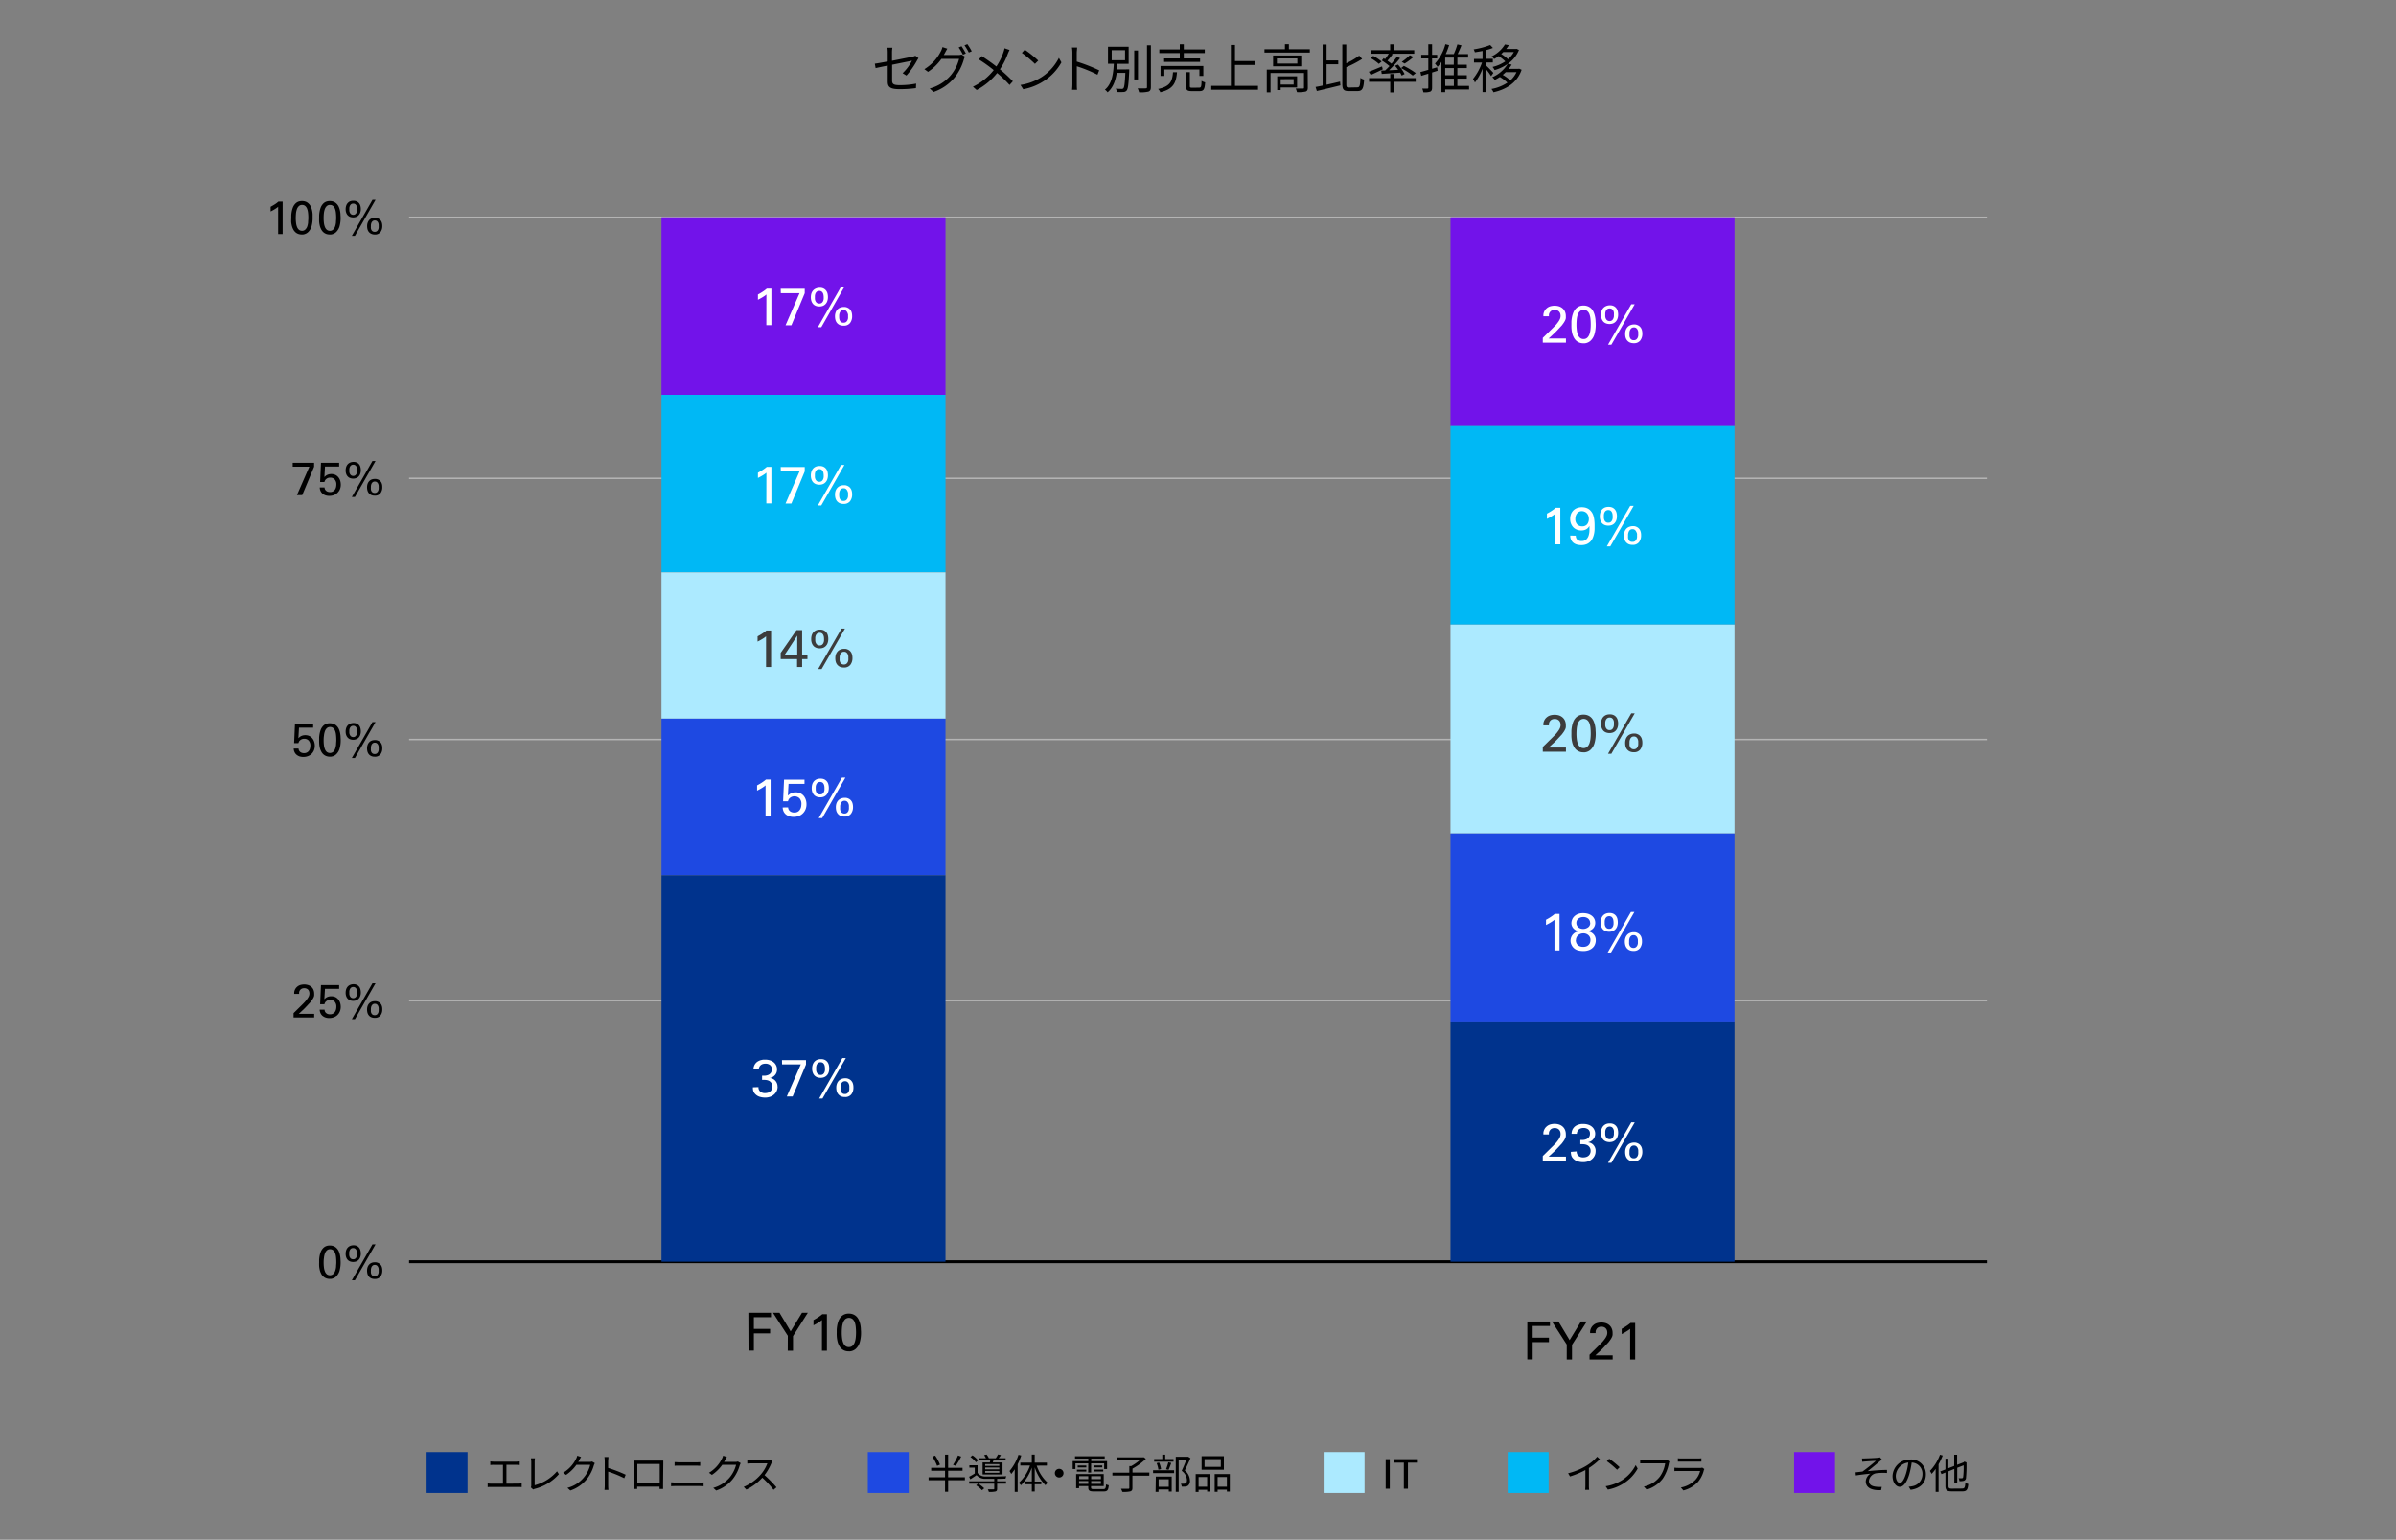 <svg id="レイヤー_1" data-name="レイヤー 1" xmlns="http://www.w3.org/2000/svg" viewBox="0 0 820 527"><rect x="0" y="0" width="820" height="527" fill="#808080" stroke="none"/><defs><style>.cls-1{fill:#b4b4b4;}.cls-2{fill:#7213ea;}.cls-3{fill:#00b8f5;}.cls-4{fill:#aceaff;}.cls-5{fill:#1e49e2;}.cls-6{fill:#00338d;}.cls-7{fill:#fff;}.cls-8{fill:#3c3c3c;}</style></defs><rect class="cls-1" x="140" y="342.23" width="540" height="0.5"/><rect class="cls-1" x="140" y="252.86" width="540" height="0.5"/><rect class="cls-1" x="140" y="163.49" width="540" height="0.5"/><rect class="cls-1" x="140" y="74.12" width="540" height="0.5"/><path d="M308.91,25.06a16.9,16.9,0,0,0,3.21-4.28l-6.81,1.38v5.35c0,1.24.45,1.64,2.61,1.64a28.31,28.31,0,0,0,5.62-.53l-.07,1.55a41,41,0,0,1-5.66.36c-3.34,0-4-.86-4-2.64V22.45c-1.81.36-3.42.7-4.14.87l-.28-1.52c.81-.1,2.52-.41,4.42-.77V18a10.22,10.22,0,0,0-.12-1.66h1.71a10.41,10.41,0,0,0-.13,1.66v2.81c3.06-.59,6.21-1.24,7-1.4a3.45,3.45,0,0,0,1-.33l1.06.83c-.12.18-.32.49-.45.72a27.22,27.22,0,0,1-3.67,5.24Z"/><path d="M327.9,18.83a3.4,3.4,0,0,0,1.17-.16l1.19.72a5.9,5.9,0,0,0-.41,1,17.86,17.86,0,0,1-3.19,6.21,16.11,16.11,0,0,1-7.16,4.89l-1.32-1.19a14.45,14.45,0,0,0,7.2-4.51,14.3,14.3,0,0,0,2.86-5.62h-6.06a17.46,17.46,0,0,1-4.57,4.43l-1.25-.92A15.12,15.12,0,0,0,322,17.56a6.55,6.55,0,0,0,.55-1.44l1.66.55c-.29.47-.61,1.08-.79,1.41s-.27.5-.42.75Zm1.17-3a26,26,0,0,1,1.48,2.47l-1,.43a21.58,21.58,0,0,0-1.46-2.49Zm2-.72a22.09,22.09,0,0,1,1.5,2.45l-1,.43a19,19,0,0,0-1.49-2.47Z"/><path d="M345.51,17.11c-.18.34-.45.93-.6,1.31a24,24,0,0,1-2.7,5.31,49.24,49.24,0,0,1,4.43,4.1l-1.13,1.26A41.57,41.57,0,0,0,341.26,25a22.29,22.29,0,0,1-7,5.82l-1.28-1.14A20,20,0,0,0,340.09,24,48.64,48.64,0,0,0,335,20.35l1-1.14c1.53,1,3.62,2.45,5,3.55a20.43,20.43,0,0,0,2.43-4.9,9.64,9.64,0,0,0,.36-1.33Z"/><path d="M356.4,26.45a17,17,0,0,0,6-6.63l.86,1.53a17.91,17.91,0,0,1-6,6.39,19.25,19.25,0,0,1-7.07,2.81l-.95-1.47A18.65,18.65,0,0,0,356.4,26.45Zm-1.07-5.71-1.13,1.13a38.08,38.08,0,0,0-4.48-3.76l1-1.09A37.78,37.78,0,0,1,355.33,20.74Z"/><path d="M375.6,25.58a47.14,47.14,0,0,0-7.07-2.89l0,5.93c0,.58,0,1.54.1,2.13h-1.72a20.34,20.34,0,0,0,.11-2.13V18.15a11.12,11.12,0,0,0-.15-1.87h1.76c0,.55-.12,1.33-.12,1.87v2.93a58.86,58.86,0,0,1,7.68,3Z"/><path d="M386.47,23.75s0,.41,0,.57c-.22,4.49-.4,6.12-.89,6.68a1.39,1.39,0,0,1-1.15.5,15.69,15.69,0,0,1-2.19,0,2.79,2.79,0,0,0-.38-1.16c.88.09,1.73.09,2,.09a.72.72,0,0,0,.61-.2c.33-.36.51-1.73.67-5.28h-2.95c-.4,2.61-1.25,5.1-3.13,6.66a3.47,3.47,0,0,0-.92-.91c2.44-1.95,2.88-5.62,3.06-8.88h-2V16h7.07v5.85h-3.82c0,.63-.09,1.28-.16,1.93Zm-6-3.12h4.57V17.18h-4.57Zm9,6.57h-1.29V17.3h1.29Zm4.41-11.7V29.81c0,.9-.25,1.32-.81,1.55a11.24,11.24,0,0,1-3.24.24,5,5,0,0,0-.49-1.35c1.26.05,2.4,0,2.74,0s.47-.1.47-.45V15.5Z"/><path d="M402.82,24.72c-.31,3.65-1.24,5.78-5.71,6.87a3.43,3.43,0,0,0-.75-1.13c4.12-.88,4.84-2.63,5.09-5.74Zm.95-6.55h-7V16.93h7V15.16h1.37v1.77h7.18v1.24h-7.18V20h5.58v1.19H398.41V20h5.36ZM410.49,26V23.8h-12V26h-1.3V22.58h14.64V26Zm-.09,4c.66,0,.77-.31.82-2.32a5,5,0,0,0,1.23.52c-.16,2.41-.52,3-1.93,3h-2.63c-1.62,0-2-.39-2-1.78V24.7h1.33v4.75c0,.49.13.58.83.58Z"/><path d="M430.54,29.4v1.33h-16V29.4h6.71v-14h1.41v5.51h6.69v1.33h-6.69V29.4Z"/><path d="M448.27,16.85V18H432.75V16.85h7V15.14h1.35v1.71ZM447.58,30c0,.72-.16,1.12-.72,1.35a11.27,11.27,0,0,1-3,.2,5.22,5.22,0,0,0-.43-1.24c1.15,0,2.16,0,2.48,0s.36-.09.36-.34V25H434.82v6.61h-1.28V23.84h14Zm-2.25-11V22.7H435.7V19ZM444,20h-7v1.75h7Zm-5.71,9.94v.9h-1.18v-4.7h6.8v3.8Zm0-2.83v1.84h4.44V27.09Z"/><path d="M454,29c1.47-.32,3.08-.7,4.61-1.06l.12,1.28c-2.82.7-5.85,1.42-8.06,1.94l-.43-1.39c.7-.12,1.53-.28,2.41-.48V15.25H454v5.44h4V22h-4Zm10.53.9c.83,0,.95-.65,1.06-3.24a3.59,3.59,0,0,0,1.26.58c-.18,2.93-.54,3.94-2.25,3.94h-3c-1.74,0-2.21-.52-2.21-2.47V15.25h1.35v6.41a24.68,24.68,0,0,0,4.43-2.61l1,1.13A37.59,37.59,0,0,1,460.76,23v5.79c0,1,.14,1.17,1,1.17Z"/><path d="M473.23,23.74c-1.42.67-2.89,1.39-4.1,1.92l-.67-1.09c1.16-.42,2.85-1.14,4.52-1.84Zm3.89,3h7.38V28h-7.38v3.65h-1.33V28h-7.25V26.74h7.25V25.35h1.33ZM474,20.27a18.68,18.68,0,0,0,1.29-1.89h-6.24v-1.2h6.71v-2h1.33v2H484v1.2h-7.83l.47.18a26.84,26.84,0,0,1-1.8,2.23c.5.36,1,.72,1.36,1a27.87,27.87,0,0,0,1.89-2.37l1.07.5a45.35,45.35,0,0,1-3.77,4.14l3.1-.16a15.45,15.45,0,0,0-1.06-1.37l1-.43a14.79,14.79,0,0,1,2.27,3.24l-1,.54a8.13,8.13,0,0,0-.52-1c-2.29.16-4.57.3-6.3.43l-.18-1.14,1.35-.05c.47-.45,1-.95,1.48-1.49a27.16,27.16,0,0,0-2.61-1.93l.66-.79Zm-2.11,1.6a16.08,16.08,0,0,0-2.83-2l.9-.73a16.06,16.06,0,0,1,2.87,1.92Zm11.61,4a24.33,24.33,0,0,0-4-2.55l.94-.76a27.58,27.58,0,0,1,4.1,2.47Zm.23-6.35a21.58,21.58,0,0,1-3,2.23l-1-.57a21,21,0,0,0,2.77-2.27Z"/><path d="M492,24.23l-1.89.6V30c0,.75-.16,1.13-.61,1.37a6.15,6.15,0,0,1-2.38.23,5.31,5.31,0,0,0-.39-1.28c.81,0,1.55,0,1.78,0s.31-.07.31-.34V25.22l-2.42.74-.3-1.29c.74-.18,1.69-.46,2.72-.76V20h-2.42V18.76h2.42v-3.6h1.29v3.6h1.75V20h-1.75v3.54l1.73-.5Zm10.77,6.41H494.6v.92h-1.28V21.17A12.32,12.32,0,0,1,492,22.88a9.74,9.74,0,0,0-.9-1.11,15.79,15.79,0,0,0,3.56-6.64l1.28.32a24.66,24.66,0,0,1-1.15,3.08h2.75a25.19,25.19,0,0,0,1.23-3.33l1.4.32c-.39,1-.88,2.09-1.31,3h3.58v1.2h-3.67v2.42H502V23.3h-3.24v2.45H502v1.16h-3.24v2.51h4Zm-5.21-10.91H494.6v2.42h2.93Zm0,3.57H494.6v2.45h2.93Zm-2.93,6.12h2.93V26.91H494.6Z"/><path d="M510.31,26.07a20.18,20.18,0,0,0-1.63-2.23v7.7h-1.3v-8a19.15,19.15,0,0,1-2.61,4.72,6,6,0,0,0-.67-1.22,18.41,18.41,0,0,0,3.1-5.64h-2.75V20.18h2.93V17.45c-.88.18-1.8.32-2.63.45a5.07,5.07,0,0,0-.41-1A26,26,0,0,0,510,15.41l.93,1a15.36,15.36,0,0,1-2.28.72v3h2.25v1.26h-2.25v1.1c.55.47,2.08,2.05,2.44,2.47Zm10.44-2.18c-1.53,4.52-5.32,6.72-9.64,7.71a4.13,4.13,0,0,0-.69-1.14,14.33,14.33,0,0,0,5.47-2.16,14.39,14.39,0,0,0-2.57-1.94,17.31,17.31,0,0,1-1.76,1,3.55,3.55,0,0,0-.85-.92A11.48,11.48,0,0,0,516,21.87,14.66,14.66,0,0,1,511.5,24a4.64,4.64,0,0,0-.7-1.08,13.39,13.39,0,0,0,4.36-1.9,15,15,0,0,0-2.25-1.81,16.09,16.09,0,0,1-1.57,1,3.85,3.85,0,0,0-.86-.9,10.77,10.77,0,0,0,4.57-4.09l1.33.24a9.86,9.86,0,0,1-.9,1.31h3.28l.25-.05.83.39A10.32,10.32,0,0,1,516,21.87l1.35.24a13.93,13.93,0,0,1-1,1.46h3.3l.25-.06Zm-6.26-6.06a9.09,9.09,0,0,1-.72.66,13.62,13.62,0,0,1,2.32,1.78,8.51,8.51,0,0,0,2-2.44Zm.85,6.87a13.73,13.73,0,0,1-1.05.94,12.57,12.57,0,0,1,2.59,1.9A8.65,8.65,0,0,0,519,24.7Z"/><path d="M256.12,449.3h7.74v1.53H258v4h5.56v1.53H258v5.91h-1.83Z"/><path d="M269.62,457.19l-5.08-7.89h2.23l3.82,6.37,3.88-6.37h2l-5.07,8v5h-1.8Z"/><path d="M281.3,451.8a7.58,7.58,0,0,1-.66.51c-.25.17-.5.33-.76.48a8.46,8.46,0,0,1-.77.44l-.71.37v-1.8c.59-.31,1.15-.64,1.69-1a12.55,12.55,0,0,0,1.33-1H283V462.3H281.3Z"/><path d="M286.35,456.21c0-.31,0-.69,0-1.13a12.83,12.83,0,0,1,.17-1.41,8.56,8.56,0,0,1,.4-1.46,4.47,4.47,0,0,1,.73-1.32,3.45,3.45,0,0,1,2.84-1.3,3.71,3.71,0,0,1,1.6.31,3.48,3.48,0,0,1,1.14.81,4.21,4.21,0,0,1,.74,1.17,8,8,0,0,1,.44,1.36,9.77,9.77,0,0,1,.2,1.41c0,.46.06.89.06,1.27a11.75,11.75,0,0,1-.44,3.55,5,5,0,0,1-1.29,2.12,3.12,3.12,0,0,1-.68.5,3.56,3.56,0,0,1-.68.29,4.05,4.05,0,0,1-.62.13,3.22,3.22,0,0,1-.5,0,3.83,3.83,0,0,1-1.16-.16,3.55,3.55,0,0,1-.94-.45,3.35,3.35,0,0,1-.73-.67,3.73,3.73,0,0,1-.5-.79,7.47,7.47,0,0,1-.31-.69,5.77,5.77,0,0,1-.25-.9,11.15,11.15,0,0,1-.18-1.17A13.37,13.37,0,0,1,286.35,456.21Zm1.73-.09a14.79,14.79,0,0,0,.12,1.95,5.92,5.92,0,0,0,.4,1.56,2.58,2.58,0,0,0,.74,1.05,1.8,1.8,0,0,0,1.17.37,1.77,1.77,0,0,0,1.26-.45,3,3,0,0,0,.75-1.19,7.08,7.08,0,0,0,.35-1.6,17,17,0,0,0,.09-1.72,18.57,18.57,0,0,0-.11-2.06,6.16,6.16,0,0,0-.38-1.6,2.55,2.55,0,0,0-.75-1,2,2,0,0,0-2.48.11,3.17,3.17,0,0,0-.74,1.23,7.18,7.18,0,0,0-.34,1.65C288.11,455,288.08,455.57,288.08,456.12Z"/><path d="M522.71,452.3h7.74v1.53h-5.91v4h5.57v1.53h-5.57v5.91h-1.83Z"/><path d="M536.21,460.19l-5.08-7.89h2.23l3.83,6.37,3.88-6.37h2l-5.07,8v5h-1.8Z"/><path d="M544,463.66l3.25-3.2c.35-.34.69-.69,1-1a10.74,10.74,0,0,0,.91-1.11,6,6,0,0,0,.73-1.22,2.85,2.85,0,0,0,.19-1,2.74,2.74,0,0,0-.07-.58,1.71,1.71,0,0,0-.27-.66,1.63,1.63,0,0,0-.6-.56,2,2,0,0,0-1.06-.24,2.09,2.09,0,0,0-1.16.28,1.9,1.9,0,0,0-.6.64,1.86,1.86,0,0,0-.24.72q0,.36,0,.54h-1.89c0-.15,0-.34,0-.55a3.49,3.49,0,0,1,.49-1.44,2.88,2.88,0,0,1,.64-.74,3.2,3.2,0,0,1,1.38-.73,5.57,5.57,0,0,1,1.33-.17,5.16,5.16,0,0,1,1.41.19,3.57,3.57,0,0,1,1.24.64,3.07,3.07,0,0,1,.87,1.12,3.73,3.73,0,0,1,.34,1.68,5.54,5.54,0,0,1,0,.59,2.47,2.47,0,0,1-.16.62,5.26,5.26,0,0,1-.42.8c-.2.31-.46.67-.8,1.11l-.47.51c-.23.23-.46.48-.7.74l-.68.73-.45.46L546,463.87h5.92v1.43H544Z"/><path d="M557.9,454.8a6.32,6.32,0,0,1-.66.51c-.25.17-.5.33-.76.48a8.46,8.46,0,0,1-.77.44l-.71.37v-1.8c.59-.31,1.15-.64,1.69-1a12.55,12.55,0,0,0,1.33-1h1.6V465.3H557.9Z"/><rect x="140" y="431.35" width="540" height="1"/><rect class="cls-2" x="226.38" y="74.37" width="97.21" height="60.77"/><rect class="cls-2" x="496.41" y="74.37" width="97.21" height="71.5"/><rect class="cls-3" x="226.38" y="135.14" width="97.21" height="60.77"/><rect class="cls-3" x="496.41" y="145.86" width="97.21" height="67.92"/><rect class="cls-4" x="226.38" y="195.91" width="97.21" height="50.05"/><rect class="cls-4" x="496.41" y="213.78" width="97.21" height="71.5"/><rect class="cls-5" x="226.38" y="245.96" width="97.21" height="53.62"/><rect class="cls-5" x="496.41" y="285.28" width="97.21" height="64.35"/><rect class="cls-6" x="226.38" y="299.58" width="97.21" height="132.27"/><rect class="cls-6" x="496.41" y="349.63" width="97.21" height="82.22"/><path d="M109.22,432.17c0-.27,0-.61,0-1a9.44,9.44,0,0,1,.15-1.25,7.94,7.94,0,0,1,.35-1.31,3.77,3.77,0,0,1,.65-1.16,3,3,0,0,1,1-.84,3.14,3.14,0,0,1,1.5-.32,3.43,3.43,0,0,1,1.42.27,3.08,3.08,0,0,1,1,.73,3.61,3.61,0,0,1,.66,1,6.23,6.23,0,0,1,.39,1.2,9.18,9.18,0,0,1,.18,1.25c0,.42.05.8.05,1.14a10.36,10.36,0,0,1-.39,3.15,4.55,4.55,0,0,1-1.15,1.89,2.71,2.71,0,0,1-.6.44,3.42,3.42,0,0,1-.61.25,3,3,0,0,1-.55.12,4.14,4.14,0,0,1-.45,0,3.31,3.31,0,0,1-1-.15,3,3,0,0,1-.84-.4,3.07,3.07,0,0,1-.65-.59,3.78,3.78,0,0,1-.45-.7c-.09-.19-.18-.39-.27-.62a6.05,6.05,0,0,1-.22-.8,8.49,8.49,0,0,1-.16-1A13.1,13.1,0,0,1,109.22,432.17Zm1.54-.08a13.33,13.33,0,0,0,.1,1.73,5.22,5.22,0,0,0,.36,1.39,2.18,2.18,0,0,0,.66.93,1.75,1.75,0,0,0,2.16-.07,2.53,2.53,0,0,0,.66-1.06,6,6,0,0,0,.32-1.42c0-.52.08-1,.08-1.53a16.77,16.77,0,0,0-.1-1.82,5.36,5.36,0,0,0-.34-1.43,2.31,2.31,0,0,0-.67-.92,1.61,1.61,0,0,0-1-.32,1.57,1.57,0,0,0-1.16.43,2.78,2.78,0,0,0-.66,1.09,6.18,6.18,0,0,0-.3,1.46C110.78,431.09,110.76,431.6,110.76,432.09Z"/><path d="M121,426.21a2.55,2.55,0,0,1,1.16.24,2.27,2.27,0,0,1,.77.63,2.66,2.66,0,0,1,.42.9,4.59,4.59,0,0,1,.13,1.06,3.56,3.56,0,0,1-.21,1.29,2.51,2.51,0,0,1-.56.9,2.41,2.41,0,0,1-.83.53,3.13,3.13,0,0,1-1,.17,2.94,2.94,0,0,1-1-.16,2.11,2.11,0,0,1-.82-.5,2.4,2.4,0,0,1-.55-.87,3.45,3.45,0,0,1-.21-1.27,3.66,3.66,0,0,1,.17-1.16,2.51,2.51,0,0,1,.51-.92,2.31,2.31,0,0,1,.85-.62A2.94,2.94,0,0,1,121,426.21Zm-.11,4.8a1.06,1.06,0,0,0,.76-.26,1.49,1.49,0,0,0,.39-.58,2.41,2.41,0,0,0,.15-.63c0-.21,0-.35,0-.44a3.62,3.62,0,0,0-.05-.63,1.85,1.85,0,0,0-.19-.63,1.32,1.32,0,0,0-.4-.48,1.1,1.1,0,0,0-.68-.19,1.19,1.19,0,0,0-.8.24,1.48,1.48,0,0,0-.4.59,2.29,2.29,0,0,0-.16.65c0,.22,0,.37,0,.47s0,.25,0,.45a2.23,2.23,0,0,0,.16.64,1.45,1.45,0,0,0,.4.56A1.19,1.19,0,0,0,120.86,431Zm-.48,7.2,7.06-12.32h1.06l-7.07,12.32Zm7.84-6.16a3,3,0,0,1,.4,0,3.56,3.56,0,0,1,.49.1,3,3,0,0,1,.53.24,2.09,2.09,0,0,1,.51.4l.22.29a1.66,1.66,0,0,1,.21.4,2.59,2.59,0,0,1,.16.57,3.58,3.58,0,0,1,.07.78,3.37,3.37,0,0,1-.64,2.12,2.37,2.37,0,0,1-1.95.8,2.79,2.79,0,0,1-1.27-.25,2.15,2.15,0,0,1-.81-.67,2.32,2.32,0,0,1-.43-.91,4.29,4.29,0,0,1-.12-1,3.52,3.52,0,0,1,.21-1.27,2.57,2.57,0,0,1,.57-.9,2.33,2.33,0,0,1,.84-.54A2.86,2.86,0,0,1,128.22,432.05Zm0,4.78a1.2,1.2,0,0,0,.75-.22,1.58,1.58,0,0,0,.42-.54,2.09,2.09,0,0,0,.17-.64c0-.22,0-.4,0-.55s0-.3,0-.51a2.08,2.08,0,0,0-.16-.64,1.62,1.62,0,0,0-.41-.56,1.13,1.13,0,0,0-.74-.23,1.1,1.1,0,0,0-.79.27,1.53,1.53,0,0,0-.41.62,3.08,3.08,0,0,0-.15.72c0,.24,0,.42,0,.54a3.41,3.41,0,0,0,0,.5,1.75,1.75,0,0,0,.17.58,1.28,1.28,0,0,0,.4.47A1.22,1.22,0,0,0,128.2,436.83Z"/><path d="M100.47,346.76l2.9-2.85c.31-.3.61-.61.9-.92a9.46,9.46,0,0,0,.81-1,5.08,5.08,0,0,0,.65-1.08,2.5,2.5,0,0,0,.17-.88,2.85,2.85,0,0,0-.06-.52,1.75,1.75,0,0,0-.24-.59,1.52,1.52,0,0,0-.54-.49,1.82,1.82,0,0,0-.94-.21,1.76,1.76,0,0,0-1,.25,1.69,1.69,0,0,0-.54.56,1.85,1.85,0,0,0-.21.64q0,.33,0,.48h-1.68a4.89,4.89,0,0,1,0-.49,2.5,2.5,0,0,1,.12-.62,3.27,3.27,0,0,1,.31-.66,2.61,2.61,0,0,1,.57-.66,2.94,2.94,0,0,1,1.23-.65,5.21,5.21,0,0,1,1.17-.15,4.46,4.46,0,0,1,1.26.18,3.1,3.1,0,0,1,1.1.56,2.81,2.81,0,0,1,.78,1,3.38,3.38,0,0,1,.3,1.49,4.17,4.17,0,0,1,0,.52,1.91,1.91,0,0,1-.14.56,4.63,4.63,0,0,1-.38.71,11.44,11.44,0,0,1-.7,1l-.43.46-.61.65-.61.65c-.19.21-.33.34-.4.42L102.26,347h5.27v1.26h-7.06Z"/><path d="M111.08,345.59a1.55,1.55,0,0,0,.18.71,1.6,1.6,0,0,0,.44.49,1.73,1.73,0,0,0,.58.28,2.35,2.35,0,0,0,.64.09,2,2,0,0,0,1.16-.3,2.08,2.08,0,0,0,.66-.7,2.83,2.83,0,0,0,.3-.84,4.3,4.3,0,0,0,.07-.71,2.53,2.53,0,0,0-.57-1.77,2,2,0,0,0-1.52-.61,2.13,2.13,0,0,0-.86.16,2,2,0,0,0-.63.41,1.58,1.58,0,0,0-.35.5,4,4,0,0,0-.16.43h-1.46l.29-6.59h6.22v1.3h-4.85L111,342c.08-.08.19-.19.32-.3a3.69,3.69,0,0,1,.48-.34,2.75,2.75,0,0,1,.67-.27,2.85,2.85,0,0,1,.86-.11,3.34,3.34,0,0,1,1.46.3,3,3,0,0,1,1,.81,3.49,3.49,0,0,1,.62,1.16,4.78,4.78,0,0,1,.2,1.37,4,4,0,0,1-.28,1.52,3.52,3.52,0,0,1-.79,1.21,3.42,3.42,0,0,1-1.24.81,4.44,4.44,0,0,1-1.64.29,3.9,3.9,0,0,1-1.25-.19,3.12,3.12,0,0,1-1-.54,2.76,2.76,0,0,1-.71-.9,3.28,3.28,0,0,1-.29-1.25Z"/><path d="M121,336.84a2.55,2.55,0,0,1,1.16.24,2.27,2.27,0,0,1,.77.63,2.49,2.49,0,0,1,.42.9,4.16,4.16,0,0,1,.13,1.06,3.56,3.56,0,0,1-.21,1.29,2.38,2.38,0,0,1-.56.9,2.19,2.19,0,0,1-.83.53,2.88,2.88,0,0,1-1,.17,3,3,0,0,1-1-.16,2,2,0,0,1-.81-.5,2.42,2.42,0,0,1-.56-.87,3.41,3.41,0,0,1-.21-1.27,3.66,3.66,0,0,1,.17-1.16,2.51,2.51,0,0,1,.51-.92,2.38,2.38,0,0,1,.86-.62A2.89,2.89,0,0,1,121,336.84Zm-.11,4.8a1.06,1.06,0,0,0,.76-.26,1.41,1.41,0,0,0,.4-.58,2.38,2.38,0,0,0,.14-.63,4.27,4.27,0,0,0,0-.44,4.84,4.84,0,0,0,0-.63,2.1,2.1,0,0,0-.19-.63,1.35,1.35,0,0,0-.41-.48,1.1,1.1,0,0,0-.68-.19,1.17,1.17,0,0,0-.79.24,1.4,1.4,0,0,0-.41.59,2.29,2.29,0,0,0-.16.65c0,.22,0,.37,0,.47s0,.25,0,.45a2.23,2.23,0,0,0,.16.64,1.38,1.38,0,0,0,.41.56A1.17,1.17,0,0,0,120.86,341.64Zm-.48,7.2,7.06-12.32h1.06l-7.06,12.32Zm7.84-6.16a3,3,0,0,1,.4,0,3.28,3.28,0,0,1,.49.1,3.49,3.49,0,0,1,.53.24,2.09,2.09,0,0,1,.51.4c.08.09.15.19.23.29a2.13,2.13,0,0,1,.2.4,3.24,3.24,0,0,1,.17.57,4.42,4.42,0,0,1,.06.78,3.37,3.37,0,0,1-.64,2.12,2.34,2.34,0,0,1-1.95.8,2.82,2.82,0,0,1-1.27-.25,2.15,2.15,0,0,1-.81-.67,2.47,2.47,0,0,1-.43-.91,4.29,4.29,0,0,1-.12-1,3.56,3.56,0,0,1,.21-1.27,2.57,2.57,0,0,1,.57-.9,2.33,2.33,0,0,1,.84-.54A3.15,3.15,0,0,1,128.22,342.68Zm0,4.78a1.14,1.14,0,0,0,.75-.22,1.58,1.58,0,0,0,.42-.54,2.09,2.09,0,0,0,.17-.64,4,4,0,0,0,0-.55,3.64,3.64,0,0,0,0-.51,2.08,2.08,0,0,0-.16-.64,1.51,1.51,0,0,0-.41-.56,1.13,1.13,0,0,0-.74-.23,1.1,1.1,0,0,0-.79.27,1.53,1.53,0,0,0-.41.62,3.08,3.08,0,0,0-.15.72c0,.24,0,.42,0,.54a3.41,3.41,0,0,0,0,.5,1.75,1.75,0,0,0,.17.58,1.38,1.38,0,0,0,.4.47A1.22,1.22,0,0,0,128.2,347.46Z"/><path d="M102.18,256.22a1.55,1.55,0,0,0,.19.71,1.45,1.45,0,0,0,.43.49,1.83,1.83,0,0,0,.58.28,2.41,2.41,0,0,0,.64.09,2,2,0,0,0,1.83-1,2.4,2.4,0,0,0,.29-.84,4.37,4.37,0,0,0,.08-.71,2.5,2.5,0,0,0-.57-1.76,2,2,0,0,0-1.53-.62,2.13,2.13,0,0,0-.86.16,2,2,0,0,0-.63.42,1.45,1.45,0,0,0-.35.49c-.06.16-.12.31-.16.43h-1.46l.29-6.59h6.23v1.3h-4.85l-.21,3.58.33-.3a2.69,2.69,0,0,1,.48-.34,3.12,3.12,0,0,1,.66-.27,3.34,3.34,0,0,1,.87-.11,3.29,3.29,0,0,1,1.45.3,2.86,2.86,0,0,1,1,.81,3.41,3.41,0,0,1,.62,1.16,4.52,4.52,0,0,1,.21,1.38,4.18,4.18,0,0,1-.28,1.51,3.68,3.68,0,0,1-.79,1.21,3.6,3.6,0,0,1-1.24.81,4.52,4.52,0,0,1-1.64.29,4.26,4.26,0,0,1-1.26-.18,3.28,3.28,0,0,1-1-.55,2.52,2.52,0,0,1-.71-.9,3.07,3.07,0,0,1-.3-1.25Z"/><path d="M109.22,253.44c0-.28,0-.62,0-1a9.64,9.64,0,0,1,.15-1.25,8.62,8.62,0,0,1,.35-1.3,3.92,3.92,0,0,1,.65-1.17,3,3,0,0,1,2.53-1.16,3.39,3.39,0,0,1,1.42.27,3.08,3.08,0,0,1,1,.73,3.41,3.41,0,0,1,.66,1,6.33,6.33,0,0,1,.39,1.21,8.82,8.82,0,0,1,.18,1.24c0,.42.05.8.05,1.14a10.36,10.36,0,0,1-.39,3.15,4.45,4.45,0,0,1-1.15,1.89,2.71,2.71,0,0,1-.6.44,3.49,3.49,0,0,1-.61.26l-.55.12-.45,0a3.31,3.31,0,0,1-1-.15,3,3,0,0,1-.84-.4,2.82,2.82,0,0,1-.65-.59,3.78,3.78,0,0,1-.45-.7c-.09-.18-.18-.39-.27-.62a5.65,5.65,0,0,1-.22-.8,8.49,8.49,0,0,1-.16-1A12.89,12.89,0,0,1,109.22,253.44Zm1.54-.08a13.28,13.28,0,0,0,.1,1.72,5.3,5.3,0,0,0,.36,1.4,2.21,2.21,0,0,0,.66.92,1.75,1.75,0,0,0,2.16-.07,2.55,2.55,0,0,0,.66-1.05,6.24,6.24,0,0,0,.32-1.43c0-.52.08-1,.08-1.53a16.77,16.77,0,0,0-.1-1.82,5.28,5.28,0,0,0-.34-1.42,2.18,2.18,0,0,0-.67-.92,1.62,1.62,0,0,0-1-.33,1.59,1.59,0,0,0-1.16.43,2.78,2.78,0,0,0-.66,1.09,6.28,6.28,0,0,0-.3,1.46C110.78,252.35,110.76,252.87,110.76,253.36Z"/><path d="M121,247.47a2.55,2.55,0,0,1,1.16.24,2.27,2.27,0,0,1,.77.63,2.49,2.49,0,0,1,.42.9,4.22,4.22,0,0,1,.13,1.06,3.65,3.65,0,0,1-.21,1.3,2.42,2.42,0,0,1-.56.89,2.19,2.19,0,0,1-.83.53,2.88,2.88,0,0,1-1,.18,3.22,3.22,0,0,1-1-.16,2.15,2.15,0,0,1-.81-.51,2.42,2.42,0,0,1-.56-.87,3.39,3.39,0,0,1-.21-1.26,3.58,3.58,0,0,1,.17-1.16,2.47,2.47,0,0,1,.51-.93,2.38,2.38,0,0,1,.86-.62A2.89,2.89,0,0,1,121,247.47Zm-.11,4.8a1.06,1.06,0,0,0,.76-.26,1.45,1.45,0,0,0,.4-.57,2.54,2.54,0,0,0,.14-.64,4.16,4.16,0,0,0,0-.44,4.84,4.84,0,0,0,0-.63,2.1,2.1,0,0,0-.19-.63,1.35,1.35,0,0,0-.41-.48,1.1,1.1,0,0,0-.68-.19,1.12,1.12,0,0,0-.79.25,1.37,1.37,0,0,0-.41.58,2.27,2.27,0,0,0-.16.66c0,.21,0,.36,0,.46s0,.25,0,.46a2.25,2.25,0,0,0,.16.63,1.38,1.38,0,0,0,.41.56A1.17,1.17,0,0,0,120.86,252.27Zm-.48,7.2,7.06-12.32h1.06l-7.06,12.32Zm7.84-6.16.4,0a2.43,2.43,0,0,1,.49.11,2.66,2.66,0,0,1,.53.23,2.14,2.14,0,0,1,.51.41,3.45,3.45,0,0,1,.23.28,2.13,2.13,0,0,1,.2.4,3.24,3.24,0,0,1,.17.57,4.42,4.42,0,0,1,.06.78,3.37,3.37,0,0,1-.64,2.12,2.34,2.34,0,0,1-1.95.81,2.81,2.81,0,0,1-1.27-.26,2.22,2.22,0,0,1-.81-.66,2.59,2.59,0,0,1-.43-.92,4.29,4.29,0,0,1-.12-1,3.56,3.56,0,0,1,.21-1.27,2.57,2.57,0,0,1,.57-.9,2.33,2.33,0,0,1,.84-.54A3.15,3.15,0,0,1,128.22,253.31Zm0,4.78a1.14,1.14,0,0,0,.75-.22,1.58,1.58,0,0,0,.42-.54,2.09,2.09,0,0,0,.17-.64,4,4,0,0,0,0-.55,3.64,3.64,0,0,0,0-.51,2.08,2.08,0,0,0-.16-.64,1.4,1.4,0,0,0-.41-.55,1.08,1.08,0,0,0-.74-.24,1.1,1.1,0,0,0-.79.27,1.53,1.53,0,0,0-.41.62,3.08,3.08,0,0,0-.15.72c0,.24,0,.42,0,.54a3.31,3.31,0,0,0,0,.5,1.75,1.75,0,0,0,.17.58,1.38,1.38,0,0,0,.4.47A1.22,1.22,0,0,0,128.2,258.09Z"/><path d="M100.18,158.4h7.32v1.35l-4.07,9.72h-1.81l4.26-9.74h-5.7Z"/><path d="M111.08,166.85a1.52,1.52,0,0,0,.18.71,1.6,1.6,0,0,0,.44.49,1.73,1.73,0,0,0,.58.28,2.35,2.35,0,0,0,.64.09,1.95,1.95,0,0,0,1.82-1,2.65,2.65,0,0,0,.3-.84,4.2,4.2,0,0,0,.07-.71,2.5,2.5,0,0,0-.57-1.76,2,2,0,0,0-1.52-.62,2.13,2.13,0,0,0-.86.16,2,2,0,0,0-.63.42,1.45,1.45,0,0,0-.35.49c-.07.16-.12.31-.16.43h-1.46l.29-6.59h6.22v1.3h-4.85l-.2,3.58.32-.3a3.69,3.69,0,0,1,.48-.34,3.88,3.88,0,0,1,.67-.27,3.21,3.21,0,0,1,.86-.11,3.34,3.34,0,0,1,1.46.3,3.07,3.07,0,0,1,1,.81,3.59,3.59,0,0,1,.62,1.16,4.85,4.85,0,0,1,.2,1.38,4,4,0,0,1-.28,1.51,3.52,3.52,0,0,1-.79,1.21,3.42,3.42,0,0,1-1.24.81,4.44,4.44,0,0,1-1.64.29,4.2,4.2,0,0,1-1.25-.18,3.34,3.34,0,0,1-1-.55,2.76,2.76,0,0,1-.71-.9,3.24,3.24,0,0,1-.29-1.25Z"/><path d="M121,158.1a2.55,2.55,0,0,1,1.16.24,2.27,2.27,0,0,1,.77.63,2.49,2.49,0,0,1,.42.9,4.22,4.22,0,0,1,.13,1.06,3.65,3.65,0,0,1-.21,1.3,2.42,2.42,0,0,1-.56.89,2.19,2.19,0,0,1-.83.53,2.88,2.88,0,0,1-1,.18,3.22,3.22,0,0,1-1-.16,2.15,2.15,0,0,1-.81-.51,2.42,2.42,0,0,1-.56-.87,3.39,3.39,0,0,1-.21-1.26,3.58,3.58,0,0,1,.17-1.16,2.47,2.47,0,0,1,.51-.93,2.38,2.38,0,0,1,.86-.62A2.89,2.89,0,0,1,121,158.1Zm-.11,4.8a1.06,1.06,0,0,0,.76-.26,1.45,1.45,0,0,0,.4-.57,2.54,2.54,0,0,0,.14-.64,4.16,4.16,0,0,0,0-.44,4.84,4.84,0,0,0,0-.63,2.1,2.1,0,0,0-.19-.63,1.35,1.35,0,0,0-.41-.48,1.1,1.1,0,0,0-.68-.19,1.12,1.12,0,0,0-.79.25,1.37,1.37,0,0,0-.41.58,2.27,2.27,0,0,0-.16.66c0,.21,0,.36,0,.46s0,.25,0,.46a2.16,2.16,0,0,0,.16.63,1.38,1.38,0,0,0,.41.56A1.17,1.17,0,0,0,120.86,162.9Zm-.48,7.2,7.06-12.32h1.06l-7.06,12.32Zm7.84-6.16.4,0a2.43,2.43,0,0,1,.49.11,2.66,2.66,0,0,1,.53.23,2.14,2.14,0,0,1,.51.41,3.45,3.45,0,0,1,.23.28,2.13,2.13,0,0,1,.2.4,3.24,3.24,0,0,1,.17.57,4.42,4.42,0,0,1,.06.78,3.37,3.37,0,0,1-.64,2.12,2.34,2.34,0,0,1-1.95.81,2.81,2.81,0,0,1-1.27-.26,2.22,2.22,0,0,1-.81-.66,2.59,2.59,0,0,1-.43-.92,4.29,4.29,0,0,1-.12-1,3.56,3.56,0,0,1,.21-1.27,2.57,2.57,0,0,1,.57-.9,2.33,2.33,0,0,1,.84-.54A3.15,3.15,0,0,1,128.22,163.94Zm0,4.78a1.14,1.14,0,0,0,.75-.22,1.58,1.58,0,0,0,.42-.54,2.09,2.09,0,0,0,.17-.64,4,4,0,0,0,0-.55,3.64,3.64,0,0,0,0-.51,2.15,2.15,0,0,0-.16-.64,1.47,1.47,0,0,0-.41-.55,1.08,1.08,0,0,0-.74-.24,1.1,1.1,0,0,0-.79.27,1.53,1.53,0,0,0-.41.62,3.08,3.08,0,0,0-.15.72c0,.24,0,.42,0,.54a3.22,3.22,0,0,0,0,.5,1.75,1.75,0,0,0,.17.58,1.29,1.29,0,0,0,.4.47A1.22,1.22,0,0,0,128.2,168.72Z"/><path d="M95.19,70.78a5.86,5.86,0,0,1-.58.45l-.67.43q-.34.21-.69.39l-.63.33v-1.6c.52-.28,1-.57,1.5-.88A10.37,10.37,0,0,0,95.3,69h1.43V80.11H95.19Z"/><path d="M99.69,74.7c0-.28,0-.62,0-1a9.85,9.85,0,0,1,.15-1.25,8.62,8.62,0,0,1,.35-1.3,4.18,4.18,0,0,1,.65-1.17,3.12,3.12,0,0,1,1-.84,3.26,3.26,0,0,1,1.5-.32,3.39,3.39,0,0,1,1.42.27,3.12,3.12,0,0,1,1,.73,3.64,3.64,0,0,1,.67,1,7.09,7.09,0,0,1,.38,1.21,8.75,8.75,0,0,1,.18,1.25c0,.41,0,.79,0,1.13a10.36,10.36,0,0,1-.39,3.15,4.44,4.44,0,0,1-1.14,1.89,3.27,3.27,0,0,1-.6.44,3.84,3.84,0,0,1-.61.26,3.23,3.23,0,0,1-.55.12l-.45,0a3.66,3.66,0,0,1-1-.14,3.26,3.26,0,0,1-.84-.4,2.82,2.82,0,0,1-.64-.6,2.78,2.78,0,0,1-.45-.7,4,4,0,0,1-.27-.62,5.57,5.57,0,0,1-.23-.8c-.06-.3-.12-.65-.16-1A13.11,13.11,0,0,1,99.69,74.7Zm1.53-.08a13.37,13.37,0,0,0,.11,1.73,5.33,5.33,0,0,0,.35,1.39,2.41,2.41,0,0,0,.66.93,1.64,1.64,0,0,0,1,.33,1.52,1.52,0,0,0,1.12-.41,2.68,2.68,0,0,0,.67-1,6.13,6.13,0,0,0,.31-1.43c0-.51.08-1,.08-1.52a14.74,14.74,0,0,0-.1-1.83,5.28,5.28,0,0,0-.34-1.42,2.32,2.32,0,0,0-.66-.92,1.64,1.64,0,0,0-1-.33,1.57,1.57,0,0,0-1.16.43,2.68,2.68,0,0,0-.67,1.09,6.39,6.39,0,0,0-.3,1.46C101.25,73.61,101.22,74.13,101.22,74.62Z"/><path d="M109.22,74.7c0-.28,0-.62,0-1a9.85,9.85,0,0,1,.15-1.25,7.58,7.58,0,0,1,.35-1.3,3.94,3.94,0,0,1,.65-1.17,3,3,0,0,1,1-.84,3.26,3.26,0,0,1,1.5-.32,3.43,3.43,0,0,1,1.42.27,3.23,3.23,0,0,1,1,.73,3.61,3.61,0,0,1,.66,1,6.33,6.33,0,0,1,.39,1.21,8.75,8.75,0,0,1,.18,1.25c0,.41.05.79.05,1.13a10.36,10.36,0,0,1-.39,3.15,4.55,4.55,0,0,1-1.15,1.89,2.71,2.71,0,0,1-.6.44,3.49,3.49,0,0,1-.61.26,3,3,0,0,1-.55.12l-.45,0a3.64,3.64,0,0,1-1-.14,3.26,3.26,0,0,1-.84-.4,2.87,2.87,0,0,1-.65-.6,3.47,3.47,0,0,1-.45-.7c-.09-.18-.18-.39-.27-.62a5.65,5.65,0,0,1-.22-.8,8.49,8.49,0,0,1-.16-1A12.89,12.89,0,0,1,109.22,74.7Zm1.54-.08a13.44,13.44,0,0,0,.1,1.73,5.32,5.32,0,0,0,.36,1.39,2.31,2.31,0,0,0,.66.93,1.62,1.62,0,0,0,1,.33,1.53,1.53,0,0,0,1.12-.41,2.55,2.55,0,0,0,.66-1,6.12,6.12,0,0,0,.32-1.43c0-.51.08-1,.08-1.52a17,17,0,0,0-.1-1.83,5.28,5.28,0,0,0-.34-1.42,2.25,2.25,0,0,0-.67-.92,1.62,1.62,0,0,0-1-.33,1.57,1.57,0,0,0-1.16.43,2.78,2.78,0,0,0-.66,1.09,6.39,6.39,0,0,0-.3,1.46C110.78,73.61,110.76,74.13,110.76,74.62Z"/><path d="M121,68.73a2.55,2.55,0,0,1,1.16.24,2.27,2.27,0,0,1,.77.63,2.63,2.63,0,0,1,.42.91,4.08,4.08,0,0,1,.13,1,3.62,3.62,0,0,1-.21,1.3,2.56,2.56,0,0,1-.56.89,2.19,2.19,0,0,1-.83.53,2.9,2.9,0,0,1-1,.18,3.21,3.21,0,0,1-1-.16,2.15,2.15,0,0,1-.81-.51,2.29,2.29,0,0,1-.56-.87,3.39,3.39,0,0,1-.21-1.26,3.62,3.62,0,0,1,.17-1.16,2.47,2.47,0,0,1,.51-.93,2.43,2.43,0,0,1,.85-.62A2.94,2.94,0,0,1,121,68.73Zm-.11,4.8a1.06,1.06,0,0,0,.76-.26,1.45,1.45,0,0,0,.4-.57,2.57,2.57,0,0,0,.14-.63,4.37,4.37,0,0,0,0-.44,4.88,4.88,0,0,0,0-.64,2.11,2.11,0,0,0-.2-.63,1.32,1.32,0,0,0-.4-.48,1.1,1.1,0,0,0-.68-.19,1.15,1.15,0,0,0-.8.25,1.44,1.44,0,0,0-.4.58,2.35,2.35,0,0,0-.16.66c0,.21,0,.37,0,.46s0,.25,0,.46a2.09,2.09,0,0,0,.16.63,1.45,1.45,0,0,0,.4.56A1.19,1.19,0,0,0,120.86,73.53Zm-.48,7.2,7.06-12.32h1.06l-7.06,12.32Zm7.84-6.16.4,0a2.43,2.43,0,0,1,.49.11,2.94,2.94,0,0,1,.53.23,2.14,2.14,0,0,1,.51.41l.23.29a1.86,1.86,0,0,1,.2.4,2.66,2.66,0,0,1,.16.56,3.58,3.58,0,0,1,.07.78,3.37,3.37,0,0,1-.64,2.12,2.34,2.34,0,0,1-1.95.81A2.81,2.81,0,0,1,127,80a2.22,2.22,0,0,1-.81-.66,2.39,2.39,0,0,1-.43-.91,4.44,4.44,0,0,1-.12-1,3.47,3.47,0,0,1,.21-1.26,2.52,2.52,0,0,1,.57-.91,2.18,2.18,0,0,1,.84-.53A2.87,2.87,0,0,1,128.22,74.57Zm0,4.78a1.14,1.14,0,0,0,.75-.22,1.58,1.58,0,0,0,.42-.54,2,2,0,0,0,.17-.64,3.94,3.94,0,0,0,0-.55,3.64,3.64,0,0,0,0-.51,2.15,2.15,0,0,0-.16-.64,1.47,1.47,0,0,0-.41-.55,1.08,1.08,0,0,0-.74-.23,1.09,1.09,0,0,0-.79.26,1.6,1.6,0,0,0-.41.62,3.08,3.08,0,0,0-.15.72c0,.24,0,.42,0,.54a3.22,3.22,0,0,0,0,.5,1.75,1.75,0,0,0,.17.58,1.29,1.29,0,0,0,.4.47A1.22,1.22,0,0,0,128.2,79.35Z"/><path d="M177.38,507.79a10.23,10.23,0,0,0,1.16-.08V509a8.12,8.12,0,0,0-1.16-.06h-9.25c-.38,0-.8,0-1.23.06v-1.27a10.71,10.71,0,0,0,1.23.08h4v-6.44h-3.15a10.12,10.12,0,0,0-1.18.06v-1.24a8.67,8.67,0,0,0,1.18.09h7.7a8.49,8.49,0,0,0,1.19-.09v1.24a9.11,9.11,0,0,0-1.19-.06h-3.36v6.44Z"/><path d="M181.68,509.09a1.48,1.48,0,0,0,.14-.68v-8a11.34,11.34,0,0,0-.11-1.28h1.37a8.52,8.52,0,0,0-.1,1.28v7.94a15.13,15.13,0,0,0,7.66-4.78l.63,1a16.22,16.22,0,0,1-8.19,5,2,2,0,0,0-.59.25Z"/><path d="M203.58,500.79a5,5,0,0,0-.34.74,13.61,13.61,0,0,1-2.48,4.82,12.32,12.32,0,0,1-5.57,3.81l-1-.91a10.82,10.82,0,0,0,7.81-7.89h-4.73a13.73,13.73,0,0,1-3.54,3.45l-1-.73a11.38,11.38,0,0,0,4.4-4.73,4.21,4.21,0,0,0,.43-1.11l1.31.44c-.24.36-.49.82-.63,1.09s-.21.39-.34.59h3.81a2.79,2.79,0,0,0,.91-.13Z"/><path d="M213.64,505.94a37.21,37.21,0,0,0-5.5-2.25v4.62a15.34,15.34,0,0,0,.09,1.65h-1.35a14.28,14.28,0,0,0,.09-1.65v-8.15a9.41,9.41,0,0,0-.11-1.46h1.37c0,.44-.1,1-.1,1.46v2.28a46,46,0,0,1,6,2.31Z"/><path d="M226.93,507.94c0,.45,0,1.53,0,1.68h-1.21c0-.09,0-.42,0-.79h-7.65c0,.36,0,.7,0,.79H217c0-.16,0-1.2,0-1.69V501c0-.32,0-.75,0-1.09l1.25,0h7.51c.31,0,.82,0,1.24,0,0,.35,0,.74,0,1.09Zm-8.81-6.86v6.65h7.66v-6.65Z"/><path d="M229.67,507.36c.48,0,1,.07,1.47.07h8.39a10.58,10.58,0,0,0,1.27-.07v1.34c-.42,0-.89-.07-1.27-.07h-8.39c-.5,0-1,0-1.47.07Zm1.21-6.93c.44,0,.92.07,1.37.07h6c.51,0,1,0,1.39-.07v1.26c-.39,0-.92-.05-1.39-.05h-6c-.49,0-.95,0-1.38.05Z"/><path d="M253.5,500.79c-.11.2-.25.52-.34.74a13.58,13.58,0,0,1-2.47,4.82,12.36,12.36,0,0,1-5.58,3.81l-1-.91a11.29,11.29,0,0,0,5.58-3.52,11.15,11.15,0,0,0,2.23-4.37h-4.73a13.78,13.78,0,0,1-3.55,3.45l-1-.73a11.41,11.41,0,0,0,4.39-4.73,4.21,4.21,0,0,0,.44-1.11l1.3.44c-.24.36-.49.82-.63,1.09s-.21.39-.34.59h3.81a2.75,2.75,0,0,0,.91-.13Z"/><path d="M264.35,500.17a4.28,4.28,0,0,0-.35.62,17.71,17.71,0,0,1-2.35,4.1,40.38,40.38,0,0,1,4.09,4.17l-1,.86a32.93,32.93,0,0,0-3.85-4.16,17.83,17.83,0,0,1-5.46,4.09l-.9-.94a16,16,0,0,0,5.77-4.16,12.49,12.49,0,0,0,2.32-3.89h-5.46c-.49,0-1.26.06-1.41.07v-1.27c.19,0,1,.09,1.41.09h5.41a3.82,3.82,0,0,0,1.05-.12Z"/><rect class="cls-6" x="146" y="497" width="14" height="14"/><path d="M330.23,506.63h-5.74v3.95h-1.06v-3.95H317.8v-1h5.63v-2.24h-4.74v-1h4.74v-4.5h1.06v4.5h4.93v1h-4.93v2.24h5.74Zm-9.52-4.92a15.58,15.58,0,0,0-1.61-3.13l.94-.38a14.54,14.54,0,0,1,1.66,3.09Zm8.25-3.16a30.69,30.69,0,0,1-1.88,3.16l-.91-.36a17.31,17.31,0,0,0,1.69-3.19Z"/><path d="M341.26,507h3.05v.82h-3.05v1.72c0,.54-.11.81-.54.95a8.61,8.61,0,0,1-2.3.15,3.44,3.44,0,0,0-.35-.88c.9,0,1.68,0,1.9,0s.3-.05.3-.24v-1.7H331.7V507h8.57v-.85c-1.09,0-2.14,0-2.84,0a4,4,0,0,1-3.22-1.26c-.69.48-1.38.94-2.12,1.42l-.42-.87a21.08,21.08,0,0,0,1.93-1.12v-2h-1.84v-.81h2.8v2.63a3.34,3.34,0,0,0,2.85,1.21c1.61.05,5.22,0,7-.09a3.6,3.6,0,0,0-.28.84c-.73,0-1.78.06-2.87.06ZM334,500.48a8.35,8.35,0,0,0-1.88-1.8l.7-.56a8.83,8.83,0,0,1,1.92,1.72Zm.75,7.31a10.8,10.8,0,0,1,2.09,1.61l-.76.66a8.69,8.69,0,0,0-2-1.67Zm4-7.24c.06-.22.11-.47.17-.7h-3.84v-.75h2.35a5.13,5.13,0,0,0-.63-1.05l.84-.21a4.63,4.63,0,0,1,.79,1.26h2.35a9,9,0,0,0,.78-1.29l1,.22c-.25.39-.53.76-.77,1.07h2.38v.75H340l-.25.7h3.36v4.12h-6.82v-4.12Zm3.25.57h-4.83v.61h4.83Zm0,1.15h-4.83v.63h4.83Zm0,1.19h-4.83v.63h4.83Z"/><path d="M349.52,498.17a23.77,23.77,0,0,1-1.24,3v9.46h-1v-7.74a14.93,14.93,0,0,1-1.19,1.61,7.15,7.15,0,0,0-.6-1,16.39,16.39,0,0,0,3.07-5.56Zm5.28,3.47a13.94,13.94,0,0,0,3.78,5.88,3.86,3.86,0,0,0-.78.83,15.72,15.72,0,0,1-3.67-6.13v4.86h2.25V508h-2.25v2.5h-1V508h-2.28v-.95h2.28v-4.76a16.24,16.24,0,0,1-3.71,6.06,5.16,5.16,0,0,0-.76-.79,14.1,14.1,0,0,0,3.84-5.95H349.2v-1h3.92v-2.76h1v2.76h4.17v1Z"/><path d="M362.5,502.74a1.48,1.48,0,1,1-1.48,1.48A1.46,1.46,0,0,1,362.5,502.74Z"/><path d="M372.46,500.85h-4.4v1.95h-.94v-2.71h5.34v-.85h-4.54v-.82h10.16v.82h-4.62v.85h5.43v2.71h-1v-1.95h-4.47V504h-1Zm5.1,8.82c.75,0,.89-.26,1-1.66a2.5,2.5,0,0,0,.91.35c-.16,1.7-.48,2.12-1.8,2.12h-3.22c-1.56,0-2-.27-2-1.39v-.45H369.3v.73h-1v-4.85h9.44v4.12h-4.34v.45c0,.48.16.58,1,.58Zm-9-6.65h3.22v.65h-3.22Zm3.22-.77h-2.95v-.65h2.95Zm-2.44,3v1h3.11v-1Zm3.11,2.62v-.95H369.3v.95Zm4.33-2.62h-3.33v1h3.33Zm0,2.62v-.95h-3.33v.95Zm.46-6.29v.65h-3v-.65Zm-3,1.42h3.33v.65h-3.33Z"/><path d="M393.33,505.07h-5.77v4.19c0,.7-.18,1-.7,1.19a10.08,10.08,0,0,1-2.76.18,4.38,4.38,0,0,0-.45-1.06c1.12,0,2.16,0,2.45,0s.4-.09.4-.34v-4.19h-5.79v-1h5.79V501.8h.65a17.78,17.78,0,0,0,2.89-2h-7.88v-1h9l.25-.05.76.57a21.43,21.43,0,0,1-4.58,3.35V504h5.77Z"/><path d="M394.63,503.21h7.2v1h-7.2Zm7-2.92H395v-.91h2.79v-1.5h1v1.5h2.84Zm-6.06,5.09H401v5.15h-1v-.74h-3.51v.83h-1Zm.89-2.34a9.81,9.81,0,0,0-.61-2.26l.86-.19a8.09,8.09,0,0,1,.65,2.24Zm.07,3.26v2.58H400V506.3Zm2.54-3.42a20.7,20.7,0,0,0,.78-2.38l1,.23c-.29.82-.63,1.74-.92,2.36Zm8.36-3.78c-.58,1.31-1.29,2.92-1.95,4.2a4.49,4.49,0,0,1,1.76,3.38,2,2,0,0,1-.68,1.82,2,2,0,0,1-.91.31,9.64,9.64,0,0,1-1.22,0,2.44,2.44,0,0,0-.29-1,6.06,6.06,0,0,0,1.1,0,1.3,1.3,0,0,0,.6-.15c.3-.18.38-.6.38-1.11a4.15,4.15,0,0,0-1.8-3.13c.57-1.18,1.19-2.69,1.62-3.81h-2.65v11h-1v-12h4.11l.17,0Z"/><path d="M409.21,504.53h4.93v6h-1v-.63H410.2v.76h-1Zm1,1v3.32h2.92v-3.32Zm8.65-2.48h-7.62v-4.64h7.62Zm-1.05-3.64h-5.56v2.64h5.56Zm3.08,5.11v6h-1v-.66h-3.18v.76h-1v-6.09Zm-1,4.33v-3.32h-3.18v3.32Z"/><rect class="cls-5" x="297" y="497" width="14" height="14"/><path d="M474.23,499.43h1.4v10.11h-1.4Z"/><path d="M480.45,509.54v-8.92h-3.39v-1.19h8.18v1.19h-3.39v8.92Z"/><rect class="cls-4" x="453" y="497" width="14" height="14"/><path d="M547.54,499.45a21.86,21.86,0,0,1-3.76,3v6a9.77,9.77,0,0,0,.09,1.49H542.5a13.4,13.4,0,0,0,.08-1.49v-5.3a28.14,28.14,0,0,1-5.26,2.19l-.65-1.09a22.09,22.09,0,0,0,6.26-2.58,15.35,15.35,0,0,0,3.68-3.09Z"/><path d="M555.12,506.61a13.11,13.11,0,0,0,4.68-5.15l.67,1.19a13.89,13.89,0,0,1-4.7,5,15.17,15.17,0,0,1-5.5,2.19l-.75-1.15A14.48,14.48,0,0,0,555.12,506.61Zm-.82-4.43-.88.88a28.65,28.65,0,0,0-3.49-2.93l.8-.85A31.1,31.1,0,0,1,554.3,502.18Z"/><path d="M571.35,500.23a3,3,0,0,0-.21.7,14,14,0,0,1-2.09,5.17,10.72,10.72,0,0,1-5.51,3.75l-.95-1.05a9.39,9.39,0,0,0,5.46-3.38,10.48,10.48,0,0,0,1.83-4.56h-7.15c-.56,0-1,0-1.4,0v-1.23c.39,0,.93.08,1.4.08h7a3,3,0,0,0,.75-.07Z"/><path d="M583.29,502.81a2.27,2.27,0,0,0-.18.4,9.76,9.76,0,0,1-2,4,10.2,10.2,0,0,1-5,2.92l-.86-1a9.5,9.5,0,0,0,4.92-2.56,7.11,7.11,0,0,0,1.67-3.1h-7.43c-.34,0-.87,0-1.36.05v-1.18a11.66,11.66,0,0,0,1.36.08h7.37a1.74,1.74,0,0,0,.77-.11Zm-9.06-3.7a8.32,8.32,0,0,0,1.26.07H581a8.23,8.23,0,0,0,1.27-.07v1.16c-.34,0-.81,0-1.29,0h-5.49c-.43,0-.88,0-1.26,0Z"/><rect class="cls-3" x="516" y="497" width="14" height="14"/><path d="M638.37,499.15c.6,0,3.46-.11,4.25-.21a3.34,3.34,0,0,0,.76-.14l.71.81a7.75,7.75,0,0,0-.74.52c-1,.86-3,2.52-4.14,3.4,2.1-.22,4.59-.42,6.58-.42v1.05a20.39,20.39,0,0,0-3.52.07,3,3,0,0,0-2.66,2.62c0,1.39,1.12,1.86,2.38,2a9.32,9.32,0,0,0,2,.06l-.22,1.13c-3.39.14-5.24-.92-5.24-3.05a3.28,3.28,0,0,1,1.61-2.6c-1.48.12-3.33.35-5,.61l-.1-1.06c.74-.07,1.68-.2,2.38-.28A58.77,58.77,0,0,0,642,500c-.62,0-3,.17-3.63.22l-1.06.09-.06-1.15A6.54,6.54,0,0,0,638.37,499.15Z"/><path d="M653.22,508.85a7.47,7.47,0,0,0,1.19-.16,4.17,4.17,0,0,0,3.52-4.11,3.83,3.83,0,0,0-3.69-4,29.16,29.16,0,0,1-.82,4c-.86,2.84-2,4.31-3.25,4.31s-2.48-1.43-2.48-3.71a5.92,5.92,0,0,1,6.08-5.64,5,5,0,0,1,5.32,5.09c0,2.91-1.92,4.86-5.22,5.29Zm-.91-4.53a22.12,22.12,0,0,0,.77-3.74,4.83,4.83,0,0,0-4.28,4.48c0,1.75.81,2.52,1.41,2.52S651.6,506.66,652.31,504.32Z"/><path d="M664.86,498.17a22.93,22.93,0,0,1-1.42,3v9.46h-1v-7.87a16.65,16.65,0,0,1-1.38,1.7,7.72,7.72,0,0,0-.59-1,15.79,15.79,0,0,0,3.45-5.56Zm6.63,11.31c.86,0,1-.37,1.12-2a2.85,2.85,0,0,0,1,.44c-.18,1.92-.51,2.53-2,2.53h-3.66c-1.65,0-2.16-.39-2.16-1.92V504l-1.35.54-.41-.91,1.76-.69v-3.68h1v3.27l2-.79v-3.84h1v3.46l2.19-.84.12-.11.19-.16.71.3,0,.18a41.56,41.56,0,0,1-.17,5.12,1.07,1.07,0,0,1-.84,1,5.46,5.46,0,0,1-1.41.1,3.08,3.08,0,0,0-.26-1c.38,0,.89,0,1.07,0s.39-.06.47-.42a26.62,26.62,0,0,0,.16-4l-2.19.85v5.14h-1v-4.75l-2,.82v4.92c0,.8.18,1,1.16,1Z"/><rect class="cls-2" x="614" y="497" width="14" height="14"/><path class="cls-7" d="M262.29,100.8a6.32,6.32,0,0,1-.66.51c-.24.17-.5.33-.75.48s-.52.31-.78.44-.49.27-.71.37v-1.8c.59-.31,1.15-.64,1.69-1a12.79,12.79,0,0,0,1.34-1H264V111.3h-1.73Z"/><path class="cls-7" d="M267.18,98.84h8.23v1.51l-4.57,11h-2l4.79-11h-6.41Z"/><path class="cls-7" d="M280.56,98.5a2.84,2.84,0,0,1,1.3.27,2.45,2.45,0,0,1,.87.71,2.83,2.83,0,0,1,.48,1,5.17,5.17,0,0,1,.14,1.19,4,4,0,0,1-.24,1.45,2.64,2.64,0,0,1-.63,1,2.53,2.53,0,0,1-.93.6,3.57,3.57,0,0,1-2.27,0,2.56,2.56,0,0,1-.92-.56,2.9,2.9,0,0,1-.63-1,4,4,0,0,1-.23-1.42,4.17,4.17,0,0,1,.19-1.3,3,3,0,0,1,.57-1,2.76,2.76,0,0,1,1-.69A3.22,3.22,0,0,1,280.56,98.5Zm-.13,5.4a1.25,1.25,0,0,0,.87-.29,1.75,1.75,0,0,0,.44-.65,2.6,2.6,0,0,0,.16-.71c0-.23,0-.4,0-.49a4.53,4.53,0,0,0-.06-.71,2.41,2.41,0,0,0-.21-.72,1.67,1.67,0,0,0-.45-.54,1.31,1.31,0,0,0-.78-.21,1.28,1.28,0,0,0-.89.28,1.65,1.65,0,0,0-.46.65,3,3,0,0,0-.17.74c0,.24,0,.42,0,.52s0,.28,0,.52a2.71,2.71,0,0,0,.17.71,1.66,1.66,0,0,0,.46.63A1.33,1.33,0,0,0,280.43,103.9Zm-.53,8.1,7.94-13.86H289L281.08,112Zm8.82-6.93.44,0a2.24,2.24,0,0,1,.55.11,3.11,3.11,0,0,1,.6.26,2.5,2.5,0,0,1,.58.46c.08.1.17.21.25.33a2.33,2.33,0,0,1,.24.45,3.84,3.84,0,0,1,.18.64,5.27,5.27,0,0,1,.07.87,3.71,3.71,0,0,1-.72,2.38,2.63,2.63,0,0,1-2.19.91,3.17,3.17,0,0,1-1.43-.28,2.76,2.76,0,0,1-.92-.75,2.93,2.93,0,0,1-.47-1,4.94,4.94,0,0,1-.14-1.14,3.84,3.84,0,0,1,.24-1.42,2.78,2.78,0,0,1,.64-1,2.52,2.52,0,0,1,.94-.6A3.15,3.15,0,0,1,288.72,105.07Zm0,5.38a1.29,1.29,0,0,0,.85-.25,1.69,1.69,0,0,0,.47-.6,2.43,2.43,0,0,0,.2-.72q0-.37,0-.63t0-.57A2.74,2.74,0,0,0,290,107a1.65,1.65,0,0,0-.46-.62,1.22,1.22,0,0,0-.83-.26,1.29,1.29,0,0,0-.89.29,1.85,1.85,0,0,0-.46.71,2.93,2.93,0,0,0-.17.81q0,.4,0,.6a4.55,4.55,0,0,0,.05.57,1.9,1.9,0,0,0,.2.64,1.35,1.35,0,0,0,.45.53A1.3,1.3,0,0,0,288.69,110.45Z"/><path class="cls-7" d="M262.29,161.8a6.32,6.32,0,0,1-.66.51c-.24.17-.5.33-.75.48s-.52.31-.78.44-.49.27-.71.37v-1.8c.59-.31,1.15-.64,1.69-1a12.79,12.79,0,0,0,1.34-1H264V172.3h-1.73Z"/><path class="cls-7" d="M267.18,159.84h8.23v1.51l-4.57,11h-2l4.79-11h-6.41Z"/><path class="cls-7" d="M280.56,159.5a2.84,2.84,0,0,1,1.3.27,2.45,2.45,0,0,1,.87.71,2.83,2.83,0,0,1,.48,1,5.17,5.17,0,0,1,.14,1.19,4,4,0,0,1-.24,1.45,2.64,2.64,0,0,1-.63,1,2.53,2.53,0,0,1-.93.6,3.57,3.57,0,0,1-2.27,0,2.56,2.56,0,0,1-.92-.56,2.9,2.9,0,0,1-.63-1,4,4,0,0,1-.23-1.42,4.17,4.17,0,0,1,.19-1.3,3,3,0,0,1,.57-1.05,2.76,2.76,0,0,1,1-.69A3.22,3.22,0,0,1,280.56,159.5Zm-.13,5.4a1.25,1.25,0,0,0,.87-.29,1.75,1.75,0,0,0,.44-.65,2.6,2.6,0,0,0,.16-.71c0-.23,0-.4,0-.49a4.53,4.53,0,0,0-.06-.71,2.41,2.41,0,0,0-.21-.72,1.67,1.67,0,0,0-.45-.54,1.31,1.31,0,0,0-.78-.21,1.28,1.28,0,0,0-.89.28,1.65,1.65,0,0,0-.46.65,3,3,0,0,0-.17.74c0,.24,0,.42,0,.52s0,.28,0,.52a2.71,2.71,0,0,0,.17.71,1.66,1.66,0,0,0,.46.63A1.33,1.33,0,0,0,280.43,164.9Zm-.53,8.1,7.94-13.86H289L281.08,173Zm8.82-6.93.44,0a2.24,2.24,0,0,1,.55.11,3.11,3.11,0,0,1,.6.26,2.5,2.5,0,0,1,.58.46c.08.1.17.21.25.33a2.33,2.33,0,0,1,.24.45,3.84,3.84,0,0,1,.18.64,5.27,5.27,0,0,1,.07.87,3.71,3.71,0,0,1-.72,2.38,2.63,2.63,0,0,1-2.19.91,3.17,3.17,0,0,1-1.43-.28,2.76,2.76,0,0,1-.92-.75,2.93,2.93,0,0,1-.47-1,4.94,4.94,0,0,1-.14-1.14,3.84,3.84,0,0,1,.24-1.42,2.78,2.78,0,0,1,.64-1,2.52,2.52,0,0,1,.94-.6A3.15,3.15,0,0,1,288.72,166.07Zm0,5.38a1.29,1.29,0,0,0,.85-.25,1.69,1.69,0,0,0,.47-.6,2.43,2.43,0,0,0,.2-.72q0-.37,0-.63t0-.57A2.74,2.74,0,0,0,290,168a1.65,1.65,0,0,0-.46-.62,1.22,1.22,0,0,0-.83-.26,1.29,1.29,0,0,0-.89.29,1.85,1.85,0,0,0-.46.71,2.93,2.93,0,0,0-.17.81q0,.41,0,.6a4.55,4.55,0,0,0,.05.57,1.9,1.9,0,0,0,.2.64,1.35,1.35,0,0,0,.45.53A1.3,1.3,0,0,0,288.69,171.45Z"/><path class="cls-8" d="M262.17,217.8a7.37,7.37,0,0,1-.65.51c-.25.17-.5.33-.76.48s-.52.31-.77.44-.5.27-.72.37v-1.8c.59-.31,1.16-.64,1.7-1a12.55,12.55,0,0,0,1.33-1h1.6V228.3h-1.73Z"/><path class="cls-8" d="M272.79,225.6h-5.61v-2.14l5.4-7.78h1.94v8.46h1.82v1.46h-1.82v2.7h-1.73Zm.06-1.46v-6.57l-4.31,6.57Z"/><path class="cls-8" d="M280.68,215.5a2.84,2.84,0,0,1,1.3.27,2.5,2.5,0,0,1,.86.71,2.53,2.53,0,0,1,.48,1,4.68,4.68,0,0,1,.15,1.19,4,4,0,0,1-.24,1.45,2.64,2.64,0,0,1-.63,1,2.53,2.53,0,0,1-.93.6,3.57,3.57,0,0,1-2.27,0,2.48,2.48,0,0,1-.92-.56,2.9,2.9,0,0,1-.63-1,3.78,3.78,0,0,1-.23-1.42,4.49,4.49,0,0,1,.18-1.3,3,3,0,0,1,.58-1.05,2.81,2.81,0,0,1,1-.69A3.3,3.3,0,0,1,280.68,215.5Zm-.13,5.4a1.21,1.21,0,0,0,.86-.29,1.63,1.63,0,0,0,.44-.65,2.3,2.3,0,0,0,.17-.71c0-.23,0-.4,0-.49a4.47,4.47,0,0,0-.05-.71,2.42,2.42,0,0,0-.22-.72,1.45,1.45,0,0,0-.45-.54,1.54,1.54,0,0,0-1.66.07,1.65,1.65,0,0,0-.46.65,2.63,2.63,0,0,0-.17.74c0,.24,0,.42,0,.52s0,.28,0,.52a2.37,2.37,0,0,0,.17.71,1.66,1.66,0,0,0,.46.63A1.33,1.33,0,0,0,280.55,220.9ZM280,229,288,215.14h1.19L281.2,229Zm8.83-6.93.44,0a2.24,2.24,0,0,1,.55.11,3.76,3.76,0,0,1,.6.26,2.73,2.73,0,0,1,.58.46l.25.33a2.35,2.35,0,0,1,.23.45,3.08,3.08,0,0,1,.18.64,4.3,4.3,0,0,1,.08.87,3.71,3.71,0,0,1-.73,2.38,2.61,2.61,0,0,1-2.18.91,3.21,3.21,0,0,1-1.44-.28,2.72,2.72,0,0,1-.91-.75,2.78,2.78,0,0,1-.48-1,4.92,4.92,0,0,1-.13-1.14,4.06,4.06,0,0,1,.23-1.42,2.91,2.91,0,0,1,.64-1,2.56,2.56,0,0,1,.95-.6A3.11,3.11,0,0,1,288.84,222.07Zm0,5.38a1.3,1.3,0,0,0,.85-.25,1.82,1.82,0,0,0,.47-.6,2.4,2.4,0,0,0,.19-.72,5.3,5.3,0,0,0,0-.63,4.67,4.67,0,0,0,0-.57,2.14,2.14,0,0,0-.19-.72,1.63,1.63,0,0,0-.45-.62,1.22,1.22,0,0,0-.83-.26,1.27,1.27,0,0,0-.89.29,1.75,1.75,0,0,0-.46.71,2.61,2.61,0,0,0-.17.81q0,.41,0,.6a4.31,4.31,0,0,0,0,.57,2.5,2.5,0,0,0,.2.64,1.35,1.35,0,0,0,.45.53A1.33,1.33,0,0,0,288.81,227.45Z"/><path class="cls-7" d="M262,268.8a6.32,6.32,0,0,1-.66.51q-.36.26-.75.48c-.26.16-.52.31-.78.44s-.49.27-.71.37v-1.8c.59-.31,1.16-.64,1.7-1a12.55,12.55,0,0,0,1.33-1h1.6V279.3H262Z"/><path class="cls-7" d="M269.73,276.34a1.7,1.7,0,0,0,.21.81,1.67,1.67,0,0,0,.48.54,2,2,0,0,0,.66.32,2.55,2.55,0,0,0,.72.1,2.33,2.33,0,0,0,1.31-.33,2.24,2.24,0,0,0,.74-.8,3,3,0,0,0,.34-.94,5.65,5.65,0,0,0,.08-.79,2.85,2.85,0,0,0-.64-2,2.48,2.48,0,0,0-2.68-.51,2.08,2.08,0,0,0-.71.46,1.59,1.59,0,0,0-.4.56c-.07.18-.13.34-.18.49H268l.33-7.42h7v1.46h-5.46l-.23,4L270,272a3.4,3.4,0,0,1,.54-.38,3.77,3.77,0,0,1,.75-.31,3.58,3.58,0,0,1,1-.12,3.7,3.7,0,0,1,1.64.34,3.48,3.48,0,0,1,1.16.91,4.15,4.15,0,0,1,.69,1.3,5,5,0,0,1,.23,1.55,4.47,4.47,0,0,1-.31,1.7,4,4,0,0,1-2.29,2.28,4.87,4.87,0,0,1-1.84.32,4.54,4.54,0,0,1-1.41-.2,3.62,3.62,0,0,1-1.17-.61,3,3,0,0,1-.8-1,3.65,3.65,0,0,1-.33-1.41Z"/><path class="cls-7" d="M280.86,266.5a2.84,2.84,0,0,1,1.3.27,2.5,2.5,0,0,1,.86.71,2.53,2.53,0,0,1,.48,1,4.68,4.68,0,0,1,.15,1.19,4,4,0,0,1-.24,1.45,2.64,2.64,0,0,1-.63,1,2.53,2.53,0,0,1-.93.6,3.57,3.57,0,0,1-2.27,0,2.48,2.48,0,0,1-.92-.56,2.9,2.9,0,0,1-.63-1,3.78,3.78,0,0,1-.23-1.42,4.49,4.49,0,0,1,.18-1.3,3,3,0,0,1,.58-1.05,2.81,2.81,0,0,1,1-.69A3.3,3.3,0,0,1,280.86,266.5Zm-.13,5.4a1.21,1.21,0,0,0,.86-.29A1.63,1.63,0,0,0,282,271a2.62,2.62,0,0,0,.17-.71c0-.23,0-.4,0-.49a4.47,4.47,0,0,0-.05-.71,2.42,2.42,0,0,0-.22-.72,1.45,1.45,0,0,0-.45-.54,1.54,1.54,0,0,0-1.66.07,1.65,1.65,0,0,0-.46.65,2.63,2.63,0,0,0-.17.74c0,.24,0,.42,0,.52s0,.28,0,.52a2.37,2.37,0,0,0,.17.71,1.66,1.66,0,0,0,.46.63A1.33,1.33,0,0,0,280.73,271.9Zm-.54,8.1,7.95-13.86h1.19L281.38,280Zm8.83-6.93.44,0a2.24,2.24,0,0,1,.55.11,3.76,3.76,0,0,1,.6.26,3,3,0,0,1,.58.46l.25.33a2.35,2.35,0,0,1,.23.45,3.08,3.08,0,0,1,.18.64,4.3,4.3,0,0,1,.08.87,3.71,3.71,0,0,1-.73,2.38,2.61,2.61,0,0,1-2.18.91,3.21,3.21,0,0,1-1.44-.28,2.72,2.72,0,0,1-.91-.75,2.78,2.78,0,0,1-.48-1,4.92,4.92,0,0,1-.13-1.14,4.06,4.06,0,0,1,.23-1.42,2.91,2.91,0,0,1,.64-1,2.56,2.56,0,0,1,.95-.6A3.11,3.11,0,0,1,289,273.07Zm0,5.38a1.3,1.3,0,0,0,.85-.25,1.82,1.82,0,0,0,.47-.6,2.4,2.4,0,0,0,.19-.72,5.3,5.3,0,0,0,0-.63,4.67,4.67,0,0,0,0-.57,2.14,2.14,0,0,0-.19-.72,1.63,1.63,0,0,0-.45-.62,1.22,1.22,0,0,0-.83-.26,1.27,1.27,0,0,0-.89.29,1.75,1.75,0,0,0-.46.71,2.61,2.61,0,0,0-.17.81q0,.41,0,.6a4.31,4.31,0,0,0,0,.57,2.16,2.16,0,0,0,.2.64,1.35,1.35,0,0,0,.45.53A1.33,1.33,0,0,0,289,278.45Z"/><path class="cls-7" d="M259.57,372.09a1.92,1.92,0,0,0,.56,1.48,2.4,2.4,0,0,0,1.73.56,3.16,3.16,0,0,0,1.12-.19,2.2,2.2,0,0,0,.78-.51,2.17,2.17,0,0,0,.44-.71,2.46,2.46,0,0,0,.14-.81,2.31,2.31,0,0,0-.15-.86,2.06,2.06,0,0,0-.41-.65,2,2,0,0,0-.57-.44,2.83,2.83,0,0,0-.67-.24,4.84,4.84,0,0,0-.87-.1c-.26,0-.55,0-.86,0v-1.46a7.45,7.45,0,0,0,1.05,0,3.42,3.42,0,0,0,1.09-.27,2.08,2.08,0,0,0,.85-.68,1.9,1.9,0,0,0,.34-1.2,1.72,1.72,0,0,0-.63-1.5,2.58,2.58,0,0,0-1.57-.46,3.08,3.08,0,0,0-.72.09,2,2,0,0,0-.71.31,2,2,0,0,0-.56.6,2.22,2.22,0,0,0-.29,1h-1.8a3.4,3.4,0,0,1,.26-1.32,3.11,3.11,0,0,1,.6-.93,3,3,0,0,1,.81-.61,3.82,3.82,0,0,1,.89-.35,5.49,5.49,0,0,1,.83-.16l.63,0a5,5,0,0,1,1.78.28,3.54,3.54,0,0,1,1.27.75,3.14,3.14,0,0,1,1,2.33,3.65,3.65,0,0,1-.11.83,2.87,2.87,0,0,1-.41.87,3.16,3.16,0,0,1-.76.74,3.47,3.47,0,0,1-1.2.5,3.06,3.06,0,0,1,1.54.59,2.94,2.94,0,0,1,1.09,1.91c0,.29.05.46.05.52a3.45,3.45,0,0,1-.27,1.31,3.56,3.56,0,0,1-.81,1.18,4,4,0,0,1-1.35.86,5,5,0,0,1-1.89.32,6.15,6.15,0,0,1-1.91-.3,3.5,3.5,0,0,1-1.51-1,2.33,2.33,0,0,1-.42-.6,2.43,2.43,0,0,1-.22-.6,4,4,0,0,1-.08-.56c0-.17,0-.32,0-.46Z"/><path class="cls-7" d="M267.62,362.84h8.22v1.51l-4.57,10.95h-2l4.79-11h-6.41Z"/><path class="cls-7" d="M281,362.5a2.89,2.89,0,0,1,1.31.27,2.5,2.5,0,0,1,.86.71,2.83,2.83,0,0,1,.48,1,5.17,5.17,0,0,1,.14,1.19,4.2,4.2,0,0,1-.23,1.45,2.9,2.9,0,0,1-.63,1,2.65,2.65,0,0,1-.94.6,3.34,3.34,0,0,1-1.15.19,3.42,3.42,0,0,1-1.12-.18,2.56,2.56,0,0,1-.92-.56,2.74,2.74,0,0,1-.62-1,3.77,3.77,0,0,1-.24-1.42,4.17,4.17,0,0,1,.19-1.3,3,3,0,0,1,.58-1.05,2.63,2.63,0,0,1,1-.69A3.25,3.25,0,0,1,281,362.5Zm-.12,5.4a1.22,1.22,0,0,0,.86-.29,1.75,1.75,0,0,0,.44-.65,2.6,2.6,0,0,0,.16-.71c0-.23,0-.4,0-.49a4.53,4.53,0,0,0-.06-.71,2.15,2.15,0,0,0-.21-.72,1.67,1.67,0,0,0-.45-.54,1.28,1.28,0,0,0-.77-.21,1.29,1.29,0,0,0-.9.28,1.65,1.65,0,0,0-.46.65,3,3,0,0,0-.17.74c0,.24,0,.42,0,.52s0,.28,0,.52a2.71,2.71,0,0,0,.17.71,1.66,1.66,0,0,0,.46.63A1.34,1.34,0,0,0,280.87,367.9Zm-.54,8.1,7.95-13.86h1.19l-8,13.86Zm8.82-6.93.45,0a2.43,2.43,0,0,1,.55.11,3.33,3.33,0,0,1,.59.26,2.5,2.5,0,0,1,.58.46c.08.1.17.21.25.33a1.89,1.89,0,0,1,.24.45,3.84,3.84,0,0,1,.18.64,4.37,4.37,0,0,1,.07.87,3.71,3.71,0,0,1-.72,2.38,2.61,2.61,0,0,1-2.19.91,3.2,3.2,0,0,1-1.43-.28,2.72,2.72,0,0,1-.91-.75,2.78,2.78,0,0,1-.48-1,4.94,4.94,0,0,1-.14-1.14,3.84,3.84,0,0,1,.24-1.42,2.78,2.78,0,0,1,.64-1,2.56,2.56,0,0,1,.95-.6A3.09,3.09,0,0,1,289.15,369.07Zm0,5.38a1.26,1.26,0,0,0,.84-.25,1.69,1.69,0,0,0,.47-.6,2.43,2.43,0,0,0,.2-.72q0-.37,0-.63t0-.57a2.74,2.74,0,0,0-.19-.72,1.65,1.65,0,0,0-.46-.62,1.2,1.2,0,0,0-.83-.26,1.29,1.29,0,0,0-.89.29,1.85,1.85,0,0,0-.46.71,3.35,3.35,0,0,0-.17.81c0,.27,0,.47,0,.6a4.31,4.31,0,0,0,0,.57,2.16,2.16,0,0,0,.2.64,1.35,1.35,0,0,0,.45.53A1.33,1.33,0,0,0,289.13,374.45Z"/><path class="cls-7" d="M528,115.66l3.26-3.2c.34-.34.68-.69,1-1a9.58,9.58,0,0,0,.91-1.11,5.59,5.59,0,0,0,.73-1.22,2.64,2.64,0,0,0,.19-1,3.45,3.45,0,0,0-.06-.58,1.71,1.71,0,0,0-.27-.66,1.75,1.75,0,0,0-.61-.56,2,2,0,0,0-1.06-.24,2.09,2.09,0,0,0-1.16.28,1.9,1.9,0,0,0-.6.64,2,2,0,0,0-.24.72q0,.36,0,.54h-1.89c0-.15,0-.34,0-.55a2.71,2.71,0,0,1,.14-.7,3.73,3.73,0,0,1,.34-.74,3.08,3.08,0,0,1,.64-.74,3.31,3.31,0,0,1,1.38-.73,5.57,5.57,0,0,1,1.33-.17,5.28,5.28,0,0,1,1.42.19,3.61,3.61,0,0,1,1.23.64,3.21,3.21,0,0,1,.88,1.12,3.87,3.87,0,0,1,.33,1.68,5.54,5.54,0,0,1,0,.59,2.1,2.1,0,0,1-.16.62,5.26,5.26,0,0,1-.42.8c-.19.31-.46.67-.79,1.11l-.48.51-.69.74-.69.73c-.21.22-.36.38-.45.46L530,115.87h5.93v1.43H528Z"/><path class="cls-7" d="M537.8,111.21c0-.31,0-.69,0-1.13a10.79,10.79,0,0,1,.17-1.41,8.56,8.56,0,0,1,.4-1.46,4.25,4.25,0,0,1,.73-1.32,3.46,3.46,0,0,1,1.16-.94,3.6,3.6,0,0,1,1.68-.36,3.71,3.71,0,0,1,1.6.31,3.48,3.48,0,0,1,1.14.81,4.21,4.21,0,0,1,.74,1.17,7.17,7.17,0,0,1,.43,1.36,8.58,8.58,0,0,1,.21,1.41c0,.46.06.89.06,1.27a11.4,11.4,0,0,1-.45,3.55,4.91,4.91,0,0,1-1.28,2.12,3.12,3.12,0,0,1-.68.5,3.56,3.56,0,0,1-.68.29,4.05,4.05,0,0,1-.62.13,3.25,3.25,0,0,1-.51,0,3.81,3.81,0,0,1-1.15-.16,3.55,3.55,0,0,1-.94-.45,3.13,3.13,0,0,1-.73-.67,4.24,4.24,0,0,1-.51-.79,7.51,7.51,0,0,1-.3-.69,5.77,5.77,0,0,1-.25-.9,9,9,0,0,1-.18-1.17A13.37,13.37,0,0,1,537.8,111.21Zm1.73-.09a14.79,14.79,0,0,0,.12,1.95,6.35,6.35,0,0,0,.39,1.56,2.7,2.7,0,0,0,.75,1.05,1.8,1.8,0,0,0,1.17.37,1.77,1.77,0,0,0,1.26-.45,3.07,3.07,0,0,0,.75-1.19,7.08,7.08,0,0,0,.35-1.6,17,17,0,0,0,.09-1.72,18.57,18.57,0,0,0-.11-2.06,6.16,6.16,0,0,0-.38-1.6,2.55,2.55,0,0,0-.75-1,2,2,0,0,0-2.48.11,3.05,3.05,0,0,0-.74,1.23,7.18,7.18,0,0,0-.34,1.65C539.56,110,539.53,110.57,539.53,111.12Z"/><path class="cls-7" d="M551,104.5a2.84,2.84,0,0,1,1.3.27,2.5,2.5,0,0,1,.86.71,2.53,2.53,0,0,1,.48,1,4.68,4.68,0,0,1,.15,1.19,4,4,0,0,1-.24,1.45,2.64,2.64,0,0,1-.63,1,2.53,2.53,0,0,1-.93.6,3.57,3.57,0,0,1-2.27,0,2.48,2.48,0,0,1-.92-.56,2.9,2.9,0,0,1-.63-1,3.78,3.78,0,0,1-.23-1.42,4.49,4.49,0,0,1,.18-1.3,3,3,0,0,1,.58-1,2.81,2.81,0,0,1,1-.69A3.3,3.3,0,0,1,551,104.5Zm-.13,5.4a1.21,1.21,0,0,0,.86-.29,1.63,1.63,0,0,0,.44-.65,2.3,2.3,0,0,0,.17-.71c0-.23,0-.4,0-.49a4.47,4.47,0,0,0,0-.71,2.42,2.42,0,0,0-.22-.72,1.45,1.45,0,0,0-.45-.54,1.54,1.54,0,0,0-1.66.07,1.65,1.65,0,0,0-.46.65,2.63,2.63,0,0,0-.17.74c0,.24,0,.42,0,.52s0,.28,0,.52a2.37,2.37,0,0,0,.17.71,1.66,1.66,0,0,0,.46.63A1.33,1.33,0,0,0,550.89,109.9Zm-.54,8.1,7.95-13.86h1.19l-8,13.86Zm8.83-6.93.44,0a2.24,2.24,0,0,1,.55.11,3.76,3.76,0,0,1,.6.26,2.73,2.73,0,0,1,.58.46l.25.33a2.35,2.35,0,0,1,.23.45,3.08,3.08,0,0,1,.18.64,4.3,4.3,0,0,1,.08.87,3.71,3.71,0,0,1-.73,2.38,2.61,2.61,0,0,1-2.18.91,3.21,3.21,0,0,1-1.44-.28,2.72,2.72,0,0,1-.91-.75,2.78,2.78,0,0,1-.48-1,4.92,4.92,0,0,1-.13-1.14,4.06,4.06,0,0,1,.23-1.42,2.91,2.91,0,0,1,.64-1,2.56,2.56,0,0,1,.95-.6A3.11,3.11,0,0,1,559.18,111.07Zm0,5.38a1.3,1.3,0,0,0,.85-.25,1.82,1.82,0,0,0,.47-.6,2.4,2.4,0,0,0,.19-.72,5.3,5.3,0,0,0,0-.63,4.67,4.67,0,0,0,0-.57,2.14,2.14,0,0,0-.19-.72,1.63,1.63,0,0,0-.45-.62,1.22,1.22,0,0,0-.83-.26,1.27,1.27,0,0,0-.89.29,1.75,1.75,0,0,0-.46.71,2.61,2.61,0,0,0-.17.81q0,.4,0,.6a4.31,4.31,0,0,0,0,.57,2.16,2.16,0,0,0,.2.64,1.35,1.35,0,0,0,.45.53A1.33,1.33,0,0,0,559.15,116.45Z"/><path class="cls-7" d="M532.31,175.8a7.37,7.37,0,0,1-.65.51c-.25.17-.5.33-.76.48s-.52.31-.77.44l-.71.37v-1.8c.58-.31,1.15-.64,1.69-1a12.55,12.55,0,0,0,1.33-1H534V186.3h-1.73Z"/><path class="cls-7" d="M539.3,183.33a1.88,1.88,0,0,0,.46,1.32,2,2,0,0,0,1.54.51,2.17,2.17,0,0,0,1.58-.53,3.07,3.07,0,0,0,.81-1.32,6.15,6.15,0,0,0,.28-1.68c0-.6,0-1.14,0-1.63a2.88,2.88,0,0,1-.58.76,2.68,2.68,0,0,1-.69.48,3.08,3.08,0,0,1-.76.25,3.91,3.91,0,0,1-.76.07,4.1,4.1,0,0,1-1.43-.25,3.56,3.56,0,0,1-1.22-.75,3.75,3.75,0,0,1-.83-1.23,4.31,4.31,0,0,1-.32-1.71,4.44,4.44,0,0,1,.35-1.84,3.56,3.56,0,0,1,2.2-1.95,4.83,4.83,0,0,1,1.46-.22,5.5,5.5,0,0,1,1.09.12,4,4,0,0,1,1.14.46,3.8,3.8,0,0,1,1,.94,4.34,4.34,0,0,1,.75,1.54,9.64,9.64,0,0,1,.26,1.32,15.39,15.39,0,0,1,.1,2c0,.32,0,.69,0,1.13a8.79,8.79,0,0,1-.15,1.39,7.59,7.59,0,0,1-.42,1.46,4.21,4.21,0,0,1-.78,1.3,4,4,0,0,1-1.3.94,4.82,4.82,0,0,1-1.93.35,5.79,5.79,0,0,1-1.29-.14,3.57,3.57,0,0,1-1.2-.51,2.88,2.88,0,0,1-.89-1,3.29,3.29,0,0,1-.37-1.6Zm4.46-5.67a3.07,3.07,0,0,0-.2-1.18,2.3,2.3,0,0,0-.54-.85,2.18,2.18,0,0,0-.77-.5,2.26,2.26,0,0,0-.88-.17,2,2,0,0,0-1.67.79,2.76,2.76,0,0,0-.42.84,3.6,3.6,0,0,0-.14,1,2.57,2.57,0,0,0,.66,1.9,2.31,2.31,0,0,0,1.69.65,2.08,2.08,0,0,0,1.68-.7A2.77,2.77,0,0,0,543.76,177.66Z"/><path class="cls-7" d="M550.58,173.5a2.89,2.89,0,0,1,1.31.27,2.5,2.5,0,0,1,.86.71,2.83,2.83,0,0,1,.48,1,4.67,4.67,0,0,1,.14,1.19,4,4,0,0,1-.23,1.45,2.9,2.9,0,0,1-.63,1,2.57,2.57,0,0,1-.94.6,3.54,3.54,0,0,1-2.26,0,2.48,2.48,0,0,1-.92-.56,2.63,2.63,0,0,1-.63-1,3.77,3.77,0,0,1-.24-1.42,4.49,4.49,0,0,1,.19-1.3,3,3,0,0,1,.58-1.05,2.81,2.81,0,0,1,1-.69A3.29,3.29,0,0,1,550.58,173.5Zm-.12,5.4a1.21,1.21,0,0,0,.86-.29,1.63,1.63,0,0,0,.44-.65,2.28,2.28,0,0,0,.16-.71c0-.23,0-.4,0-.49a6.07,6.07,0,0,0-.05-.71,2.42,2.42,0,0,0-.22-.72,1.67,1.67,0,0,0-.45-.54,1.54,1.54,0,0,0-1.66.07,1.55,1.55,0,0,0-.46.65,2.63,2.63,0,0,0-.17.74c0,.24,0,.42,0,.52s0,.28,0,.52a2.37,2.37,0,0,0,.17.71,1.56,1.56,0,0,0,.46.63A1.32,1.32,0,0,0,550.46,178.9Zm-.54,8.1,8-13.86h1.19L551.11,187Zm8.83-6.93.44,0a2.33,2.33,0,0,1,.55.11,3.33,3.33,0,0,1,.59.26,2.5,2.5,0,0,1,.58.46c.09.1.17.21.26.33a2.35,2.35,0,0,1,.23.45,3.84,3.84,0,0,1,.18.64,4.37,4.37,0,0,1,.07.87,3.71,3.71,0,0,1-.72,2.38,2.61,2.61,0,0,1-2.18.91,3.21,3.21,0,0,1-1.44-.28,2.72,2.72,0,0,1-.91-.75,2.78,2.78,0,0,1-.48-1,4.92,4.92,0,0,1-.13-1.14,3.85,3.85,0,0,1,.23-1.42,2.91,2.91,0,0,1,.64-1,2.56,2.56,0,0,1,1-.6A3.11,3.11,0,0,1,558.75,180.07Zm0,5.38a1.3,1.3,0,0,0,.85-.25,1.67,1.67,0,0,0,.46-.6,2.16,2.16,0,0,0,.2-.72,5.3,5.3,0,0,0,0-.63,4.67,4.67,0,0,0,0-.57A2.4,2.4,0,0,0,560,182a1.55,1.55,0,0,0-.46-.62,1.19,1.19,0,0,0-.82-.26,1.3,1.3,0,0,0-.9.29,1.72,1.72,0,0,0-.45.71,3,3,0,0,0-.18.81c0,.27,0,.47,0,.6a4.31,4.31,0,0,0,0,.57,2.16,2.16,0,0,0,.2.64,1.35,1.35,0,0,0,.45.53A1.33,1.33,0,0,0,558.72,185.45Z"/><path class="cls-8" d="M528,255.66l3.26-3.2c.34-.34.68-.69,1-1a9.58,9.58,0,0,0,.91-1.11,5.59,5.59,0,0,0,.73-1.22,2.64,2.64,0,0,0,.19-1,3.45,3.45,0,0,0-.06-.58,1.71,1.71,0,0,0-.27-.66,1.75,1.75,0,0,0-.61-.56,2,2,0,0,0-1.06-.24,2.09,2.09,0,0,0-1.16.28,1.9,1.9,0,0,0-.6.64,2,2,0,0,0-.24.72q0,.36,0,.54h-1.89c0-.15,0-.34,0-.55a2.71,2.71,0,0,1,.14-.7,3.73,3.73,0,0,1,.34-.74,3.08,3.08,0,0,1,.64-.74,3.31,3.31,0,0,1,1.38-.73,5.57,5.57,0,0,1,1.33-.17,5.28,5.28,0,0,1,1.42.19,3.61,3.61,0,0,1,1.23.64,3.21,3.21,0,0,1,.88,1.12,3.87,3.87,0,0,1,.33,1.68,5.54,5.54,0,0,1,0,.59,2.1,2.1,0,0,1-.16.62,5.26,5.26,0,0,1-.42.8c-.19.31-.46.67-.79,1.11l-.48.51-.69.74-.69.73c-.21.22-.36.38-.45.46L530,255.87h5.93v1.43H528Z"/><path class="cls-8" d="M537.8,251.21c0-.31,0-.69,0-1.13a10.79,10.79,0,0,1,.17-1.41,8.56,8.56,0,0,1,.4-1.46,4.25,4.25,0,0,1,.73-1.32,3.46,3.46,0,0,1,1.16-.94,3.6,3.6,0,0,1,1.68-.36,3.71,3.71,0,0,1,1.6.31,3.48,3.48,0,0,1,1.14.81,4.21,4.21,0,0,1,.74,1.17,7.17,7.17,0,0,1,.43,1.36,8.58,8.58,0,0,1,.21,1.41c0,.46.06.89.06,1.27a11.4,11.4,0,0,1-.45,3.55,4.91,4.91,0,0,1-1.28,2.12,3.12,3.12,0,0,1-.68.5,3.56,3.56,0,0,1-.68.29,4.05,4.05,0,0,1-.62.13,3.25,3.25,0,0,1-.51,0,3.81,3.81,0,0,1-1.15-.16,3.55,3.55,0,0,1-.94-.45,3.13,3.13,0,0,1-.73-.67,4.24,4.24,0,0,1-.51-.79,7.51,7.51,0,0,1-.3-.69,5.77,5.77,0,0,1-.25-.9,9,9,0,0,1-.18-1.17A13.37,13.37,0,0,1,537.8,251.21Zm1.73-.09a14.79,14.79,0,0,0,.12,1.95,6.35,6.35,0,0,0,.39,1.56,2.7,2.7,0,0,0,.75,1.05,1.8,1.8,0,0,0,1.17.37,1.77,1.77,0,0,0,1.26-.45,3.07,3.07,0,0,0,.75-1.19,7.08,7.08,0,0,0,.35-1.6,17,17,0,0,0,.09-1.72,18.57,18.57,0,0,0-.11-2.06,6.16,6.16,0,0,0-.38-1.6,2.55,2.55,0,0,0-.75-1,2,2,0,0,0-2.48.11,3.05,3.05,0,0,0-.74,1.23,7.18,7.18,0,0,0-.34,1.65C539.56,250,539.53,250.57,539.53,251.12Z"/><path class="cls-8" d="M551,244.5a2.84,2.84,0,0,1,1.3.27,2.5,2.5,0,0,1,.86.71,2.53,2.53,0,0,1,.48,1,4.68,4.68,0,0,1,.15,1.19,4,4,0,0,1-.24,1.45,2.64,2.64,0,0,1-.63,1,2.53,2.53,0,0,1-.93.6,3.57,3.57,0,0,1-2.27,0,2.48,2.48,0,0,1-.92-.56,2.9,2.9,0,0,1-.63-1,3.78,3.78,0,0,1-.23-1.42,4.49,4.49,0,0,1,.18-1.3,3,3,0,0,1,.58-1.05,2.81,2.81,0,0,1,1-.69A3.3,3.3,0,0,1,551,244.5Zm-.13,5.4a1.21,1.21,0,0,0,.86-.29,1.63,1.63,0,0,0,.44-.65,2.3,2.3,0,0,0,.17-.71c0-.23,0-.4,0-.49a4.47,4.47,0,0,0,0-.71,2.42,2.42,0,0,0-.22-.72,1.45,1.45,0,0,0-.45-.54,1.54,1.54,0,0,0-1.66.07,1.65,1.65,0,0,0-.46.65,2.63,2.63,0,0,0-.17.74c0,.24,0,.42,0,.52s0,.28,0,.52a2.37,2.37,0,0,0,.17.71,1.66,1.66,0,0,0,.46.63A1.33,1.33,0,0,0,550.89,249.9Zm-.54,8.1,7.95-13.86h1.19l-8,13.86Zm8.83-6.93.44,0a2.24,2.24,0,0,1,.55.11,3.76,3.76,0,0,1,.6.26,2.73,2.73,0,0,1,.58.46l.25.33a2.35,2.35,0,0,1,.23.45,3.08,3.08,0,0,1,.18.64,4.3,4.3,0,0,1,.08.87,3.71,3.71,0,0,1-.73,2.38,2.61,2.61,0,0,1-2.18.91,3.21,3.21,0,0,1-1.44-.28,2.72,2.72,0,0,1-.91-.75,2.78,2.78,0,0,1-.48-1,4.92,4.92,0,0,1-.13-1.14,4.06,4.06,0,0,1,.23-1.42,2.91,2.91,0,0,1,.64-1,2.56,2.56,0,0,1,.95-.6A3.11,3.11,0,0,1,559.18,251.07Zm0,5.38a1.3,1.3,0,0,0,.85-.25,1.82,1.82,0,0,0,.47-.6,2.4,2.4,0,0,0,.19-.72,5.3,5.3,0,0,0,0-.63,4.67,4.67,0,0,0,0-.57,2.14,2.14,0,0,0-.19-.72,1.63,1.63,0,0,0-.45-.62,1.22,1.22,0,0,0-.83-.26,1.27,1.27,0,0,0-.89.29,1.75,1.75,0,0,0-.46.71,2.61,2.61,0,0,0-.17.81q0,.41,0,.6a4.31,4.31,0,0,0,0,.57,2.16,2.16,0,0,0,.2.64,1.35,1.35,0,0,0,.45.53A1.33,1.33,0,0,0,559.15,256.45Z"/><path class="cls-7" d="M532,314.8a6.32,6.32,0,0,1-.66.51c-.25.17-.5.33-.76.48a8.46,8.46,0,0,1-.77.44l-.71.37v-1.8c.59-.31,1.15-.64,1.69-1a12.55,12.55,0,0,0,1.33-1h1.61V325.3H532Z"/><path class="cls-7" d="M540.3,318.73a3.15,3.15,0,0,1-1.88-1.06,2.66,2.66,0,0,1-.63-1.71,3.48,3.48,0,0,1,.18-1,3,3,0,0,1,.62-1.12,3.72,3.72,0,0,1,1.23-.91,4.65,4.65,0,0,1,2-.38,5.82,5.82,0,0,1,1.75.25,4,4,0,0,1,1.3.71,3,3,0,0,1,1.09,2.37,2.66,2.66,0,0,1-.16.92,2.51,2.51,0,0,1-.46.83,2.75,2.75,0,0,1-.79.66,3.45,3.45,0,0,1-1.13.42c.18.05.42.12.73.23a3.21,3.21,0,0,1,.9.52,3,3,0,0,1,.76.92,3,3,0,0,1,.33,1.48,3.68,3.68,0,0,1-.24,1.29,3,3,0,0,1-.74,1.17,3.92,3.92,0,0,1-1.34.86,5.24,5.24,0,0,1-2,.33,7.53,7.53,0,0,1-1.67-.2,3.47,3.47,0,0,1-1.55-.84,3.41,3.41,0,0,1-.8-1.13,3.24,3.24,0,0,1-.05-2.61,2.88,2.88,0,0,1,.71-1.05,2.61,2.61,0,0,1,.92-.63C539.73,318.93,540,318.82,540.3,318.73Zm-1,3.07a2.44,2.44,0,0,0,.13.77,2.15,2.15,0,0,0,.42.75,2.28,2.28,0,0,0,.78.55,2.76,2.76,0,0,0,1.18.22,2.92,2.92,0,0,0,1.24-.23,2.18,2.18,0,0,0,.76-.59,1.93,1.93,0,0,0,.39-.75,3.11,3.11,0,0,0,.11-.77,2.12,2.12,0,0,0-.69-1.66,2.52,2.52,0,0,0-1.77-.63,2.73,2.73,0,0,0-1,.19,2.39,2.39,0,0,0-.8.49,2.2,2.2,0,0,0-.52.75A2.31,2.31,0,0,0,539.34,321.8Zm4.9-5.88a1.94,1.94,0,0,0-.6-1.45,2.43,2.43,0,0,0-1.74-.59,2.58,2.58,0,0,0-1.69.55,1.82,1.82,0,0,0-.67,1.49,1.86,1.86,0,0,0,.18.82,2,2,0,0,0,.49.64,2.07,2.07,0,0,0,.73.41,2.88,2.88,0,0,0,2.61-.4A1.79,1.79,0,0,0,544.24,315.92Z"/><path class="cls-7" d="M550.88,312.5a2.89,2.89,0,0,1,1.31.27,2.5,2.5,0,0,1,.86.71,2.83,2.83,0,0,1,.48,1,5.17,5.17,0,0,1,.14,1.19,4.2,4.2,0,0,1-.23,1.45,2.9,2.9,0,0,1-.63,1,2.65,2.65,0,0,1-.94.6,3.34,3.34,0,0,1-1.15.19,3.42,3.42,0,0,1-1.12-.18,2.56,2.56,0,0,1-.92-.56,2.9,2.9,0,0,1-.63-1,4,4,0,0,1-.23-1.42,4.17,4.17,0,0,1,.19-1.3,3,3,0,0,1,.58-1.05,2.63,2.63,0,0,1,1-.69A3.25,3.25,0,0,1,550.88,312.5Zm-.13,5.4a1.23,1.23,0,0,0,.87-.29,1.75,1.75,0,0,0,.44-.65,2.6,2.6,0,0,0,.16-.71c0-.23,0-.4,0-.49a4.53,4.53,0,0,0-.06-.71,2.15,2.15,0,0,0-.21-.72,1.67,1.67,0,0,0-.45-.54,1.55,1.55,0,0,0-1.67.07,1.65,1.65,0,0,0-.46.65,3,3,0,0,0-.17.74c0,.24,0,.42,0,.52s0,.28,0,.52a2.71,2.71,0,0,0,.17.71,1.66,1.66,0,0,0,.46.63A1.33,1.33,0,0,0,550.75,317.9Zm-.53,8.1,7.95-13.86h1.19l-8,13.86Zm8.82-6.93.45,0a2.43,2.43,0,0,1,.55.11,3.33,3.33,0,0,1,.59.26,2.5,2.5,0,0,1,.58.46c.08.1.17.21.25.33a2.33,2.33,0,0,1,.24.45,3.84,3.84,0,0,1,.18.64,4.37,4.37,0,0,1,.07.87,3.71,3.71,0,0,1-.72,2.38,2.61,2.61,0,0,1-2.19.91,3.2,3.2,0,0,1-1.43-.28,2.62,2.62,0,0,1-.91-.75,2.78,2.78,0,0,1-.48-1,4.94,4.94,0,0,1-.14-1.14,3.84,3.84,0,0,1,.24-1.42,2.78,2.78,0,0,1,.64-1,2.48,2.48,0,0,1,.95-.6A3.09,3.09,0,0,1,559,319.07Zm0,5.38a1.26,1.26,0,0,0,.84-.25,1.69,1.69,0,0,0,.47-.6,2.43,2.43,0,0,0,.2-.72q0-.37,0-.63t0-.57a2.74,2.74,0,0,0-.19-.72,1.65,1.65,0,0,0-.46-.62,1.2,1.2,0,0,0-.83-.26,1.29,1.29,0,0,0-.89.29,1.85,1.85,0,0,0-.46.71,3.35,3.35,0,0,0-.17.81q0,.41,0,.6a4.55,4.55,0,0,0,0,.57,2.16,2.16,0,0,0,.2.64,1.35,1.35,0,0,0,.45.53A1.33,1.33,0,0,0,559,324.45Z"/><path class="cls-7" d="M528,395.66l3.26-3.2c.34-.34.68-.69,1-1a9.58,9.58,0,0,0,.91-1.11,5.59,5.59,0,0,0,.73-1.22,2.64,2.64,0,0,0,.19-1,3.45,3.45,0,0,0-.06-.58,1.71,1.71,0,0,0-.27-.66,1.75,1.75,0,0,0-.61-.56,2,2,0,0,0-1.06-.24,2.09,2.09,0,0,0-1.16.28,1.9,1.9,0,0,0-.6.64,2,2,0,0,0-.24.72q0,.36,0,.54h-1.89c0-.15,0-.34,0-.55a2.71,2.71,0,0,1,.14-.7,3.73,3.73,0,0,1,.34-.74,3.08,3.08,0,0,1,.64-.74,3.31,3.31,0,0,1,1.38-.73,5.57,5.57,0,0,1,1.33-.17,5.28,5.28,0,0,1,1.42.19,3.61,3.61,0,0,1,1.23.64,3.21,3.21,0,0,1,.88,1.12,3.87,3.87,0,0,1,.33,1.68,5.54,5.54,0,0,1,0,.59,2.1,2.1,0,0,1-.16.62,5.26,5.26,0,0,1-.42.8c-.19.31-.46.67-.79,1.11l-.48.51-.69.74-.69.73c-.21.22-.36.38-.45.46L530,395.87h5.93v1.43H528Z"/><path class="cls-7" d="M539.6,394.09a1.92,1.92,0,0,0,.56,1.48,2.42,2.42,0,0,0,1.73.56,3.12,3.12,0,0,0,1.12-.19,2.2,2.2,0,0,0,.78-.51,2,2,0,0,0,.44-.71,2.23,2.23,0,0,0,.14-.81,2.31,2.31,0,0,0-.15-.86,2.23,2.23,0,0,0-.4-.65,2.07,2.07,0,0,0-.58-.44,2.83,2.83,0,0,0-.67-.24,4.84,4.84,0,0,0-.87-.1c-.26,0-.54,0-.85,0v-1.46a7.3,7.3,0,0,0,1,0,3.36,3.36,0,0,0,1.09-.27,2,2,0,0,0,.85-.68,1.9,1.9,0,0,0,.35-1.2,1.72,1.72,0,0,0-.64-1.5,2.56,2.56,0,0,0-1.57-.46,3.08,3.08,0,0,0-.72.09,2.14,2.14,0,0,0-.71.31,2.16,2.16,0,0,0-.56.6,2.36,2.36,0,0,0-.29,1h-1.8a3.6,3.6,0,0,1,.26-1.32,3.33,3.33,0,0,1,.61-.93,2.93,2.93,0,0,1,.8-.61,3.82,3.82,0,0,1,.89-.35,5.73,5.73,0,0,1,.83-.16l.64,0a5.08,5.08,0,0,1,1.78.28,3.58,3.58,0,0,1,1.26.75,3,3,0,0,1,.76,1.08,3.05,3.05,0,0,1,.14,2.08,2.65,2.65,0,0,1-.41.87,3,3,0,0,1-.76.74,3.47,3.47,0,0,1-1.2.5,3,3,0,0,1,1.54.59,2.93,2.93,0,0,1,.8,1,3.08,3.08,0,0,1,.29,1,4.54,4.54,0,0,1,0,.52,3.45,3.45,0,0,1-.27,1.31,3.56,3.56,0,0,1-.81,1.18,4,4,0,0,1-1.35.86,5,5,0,0,1-1.89.32,6,6,0,0,1-1.9-.3,3.47,3.47,0,0,1-1.52-1,2.33,2.33,0,0,1-.42-.6,2.91,2.91,0,0,1-.22-.6c0-.2-.06-.38-.08-.56s0-.32,0-.46Z"/><path class="cls-7" d="M551,384.5a2.84,2.84,0,0,1,1.3.27,2.5,2.5,0,0,1,.86.71,2.53,2.53,0,0,1,.48,1,4.68,4.68,0,0,1,.15,1.19,4,4,0,0,1-.24,1.45,2.64,2.64,0,0,1-.63,1,2.53,2.53,0,0,1-.93.6,3.57,3.57,0,0,1-2.27,0,2.48,2.48,0,0,1-.92-.56,2.9,2.9,0,0,1-.63-1,3.78,3.78,0,0,1-.23-1.42,4.49,4.49,0,0,1,.18-1.3,3,3,0,0,1,.58-1.05,2.81,2.81,0,0,1,1-.69A3.3,3.3,0,0,1,551,384.5Zm-.13,5.4a1.21,1.21,0,0,0,.86-.29,1.63,1.63,0,0,0,.44-.65,2.3,2.3,0,0,0,.17-.71c0-.23,0-.4,0-.49a4.47,4.47,0,0,0,0-.71,2.42,2.42,0,0,0-.22-.72,1.45,1.45,0,0,0-.45-.54,1.54,1.54,0,0,0-1.66.07,1.65,1.65,0,0,0-.46.65,2.63,2.63,0,0,0-.17.74c0,.24,0,.42,0,.52s0,.28,0,.52a2.37,2.37,0,0,0,.17.71,1.66,1.66,0,0,0,.46.63A1.33,1.33,0,0,0,550.89,389.9Zm-.54,8.1,7.95-13.86h1.19l-8,13.86Zm8.83-6.93.44,0a2.24,2.24,0,0,1,.55.11,3.76,3.76,0,0,1,.6.26,2.73,2.73,0,0,1,.58.46l.25.33a2.35,2.35,0,0,1,.23.45,3.08,3.08,0,0,1,.18.64,4.3,4.3,0,0,1,.08.87,3.71,3.71,0,0,1-.73,2.38,2.61,2.61,0,0,1-2.18.91,3.21,3.21,0,0,1-1.44-.28,2.72,2.72,0,0,1-.91-.75,2.78,2.78,0,0,1-.48-1,4.92,4.92,0,0,1-.13-1.14,4.06,4.06,0,0,1,.23-1.42,2.91,2.91,0,0,1,.64-1,2.56,2.56,0,0,1,.95-.6A3.11,3.11,0,0,1,559.18,391.07Zm0,5.38a1.3,1.3,0,0,0,.85-.25,1.82,1.82,0,0,0,.47-.6,2.4,2.4,0,0,0,.19-.72,5.3,5.3,0,0,0,0-.63,4.67,4.67,0,0,0,0-.57,2.14,2.14,0,0,0-.19-.72,1.63,1.63,0,0,0-.45-.62,1.22,1.22,0,0,0-.83-.26,1.27,1.27,0,0,0-.89.29,1.75,1.75,0,0,0-.46.71,2.61,2.61,0,0,0-.17.81q0,.41,0,.6a4.31,4.31,0,0,0,0,.57,2.16,2.16,0,0,0,.2.64,1.35,1.35,0,0,0,.45.53A1.33,1.33,0,0,0,559.15,396.45Z"/></svg>